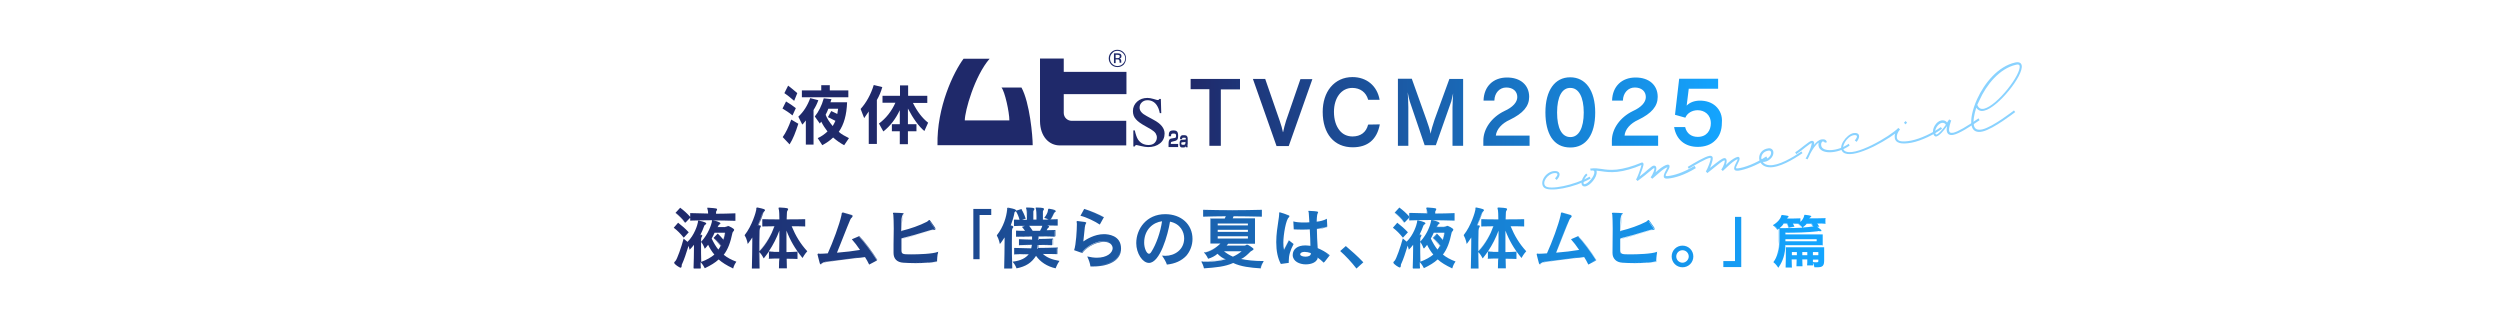 <?xml version="1.0" encoding="utf-8"?>
<!-- Generator: Adobe Illustrator 26.0.3, SVG Export Plug-In . SVG Version: 6.00 Build 0)  -->
<svg version="1.1" id="レイヤー_1" xmlns="http://www.w3.org/2000/svg" xmlns:xlink="http://www.w3.org/1999/xlink" x="0px"
	 y="0px" width="1200px" height="155px" viewBox="0 0 1200 155" style="enable-background:new 0 0 1200 155;" xml:space="preserve">
<style type="text/css">
	.st0{fill:url(#SVGID_1_);}
	.st1{fill:#1F296A;}
	.st2{fill:#89D2FF;}
	.st3{fill:url(#SVGID_00000163068643278822534420000006442296704657257134_);}
</style>
<linearGradient id="SVGID_1_" gradientUnits="userSpaceOnUse" x1="571.463" y1="53.951" x2="826.843" y2="53.951">
	<stop  offset="1.513903e-03" style="stop-color:#1F296A"/>
	<stop  offset="0.999" style="stop-color:#14A5FF"/>
</linearGradient>
<path class="st0" d="M571.5,37.9h23.7v5H586V70h-5.5V42.8h-9V37.9z M617.3,58c-0.6,1.9-1.1,3.9-1.4,5.4h-0.1
	c-0.3-1.4-0.8-3.4-1.5-5.3l-7-20.2h-5.9L612.7,70l0,0.1h5.9l11.3-32l0-0.1h-5.7L617.3,58z M656.7,59.8c-0.9,3.7-3.6,5.7-7.5,5.7
	c-2.5,0-4.7-1-6.2-2.9c-1.7-2.1-2.7-5.1-2.7-8.9c0-6.8,3.6-11.5,8.8-11.5c3.8,0,6.6,2.1,7.6,5.6l0,0.1h5.5l0-0.1
	c-1.2-6.6-6.2-10.8-13-10.8c-4.3,0-7.9,1.7-10.5,4.8c-2.5,3-3.8,7.2-3.8,11.9c0,10.5,5.5,17,14.4,17c7.2,0,11.6-3.7,13-10.9l0-0.1
	L656.7,59.8L656.7,59.8z M688.6,57.4c-0.9,2.6-1.6,5.1-1.9,6.8h0c-0.3-1.7-1.1-4.3-2-6.7l-7-19.6l0-0.1H671V70h5V51.5
	c0-2.3-0.2-5.7-0.3-7.2c0.2,1.3,0.7,3.5,1,4.4l7.1,20.9l0,0.1h5.4l7.4-21c0.2-0.7,0.6-2.6,0.9-3.9c-0.1,1.8-0.3,5.4-0.3,6.7V70h5.1
	V37.9h-6.6L688.6,57.4z M724.7,57.5c6.4-3.1,9.3-6.5,9.3-11c0-5.7-4.2-9.3-10.6-9.3c-6.7,0-11.1,4.3-11.3,11l0,0.1h5.2l0-0.1
	c0.1-3.6,2.5-6.2,5.7-6.2c3.2,0,5.3,1.8,5.3,4.6c0,2.5-2.2,4.9-6.2,6.7c-6.2,3-10.1,8.6-10.1,14.2V70h22.2v-4.9H718
	C718.3,62.1,720.9,59.2,724.7,57.5z M765.7,54c0,10.7-4.4,16.8-11.9,16.8c-4.1,0-7.1-1.6-9.2-4.8c-1.8-2.9-2.8-6.9-2.8-12.1
	c0-10.5,4.5-16.8,11.9-16.8S765.7,43.4,765.7,54z M747.4,54c0,7.6,2.3,11.8,6.4,11.8c4,0,6.4-4.3,6.4-11.8c0-7.4-2.4-11.8-6.4-11.8
	C749.8,42.1,747.4,46.4,747.4,54z M786.4,57.5c6.4-3.1,9.3-6.5,9.3-11c0-5.7-4.2-9.3-10.6-9.3c-6.7,0-11.1,4.3-11.3,11l0,0.1h5.2
	l0-0.1c0.1-3.6,2.5-6.2,5.7-6.2c3.2,0,5.3,1.8,5.3,4.6c0,2.5-2.2,4.9-6.2,6.7c-6.2,3-10.1,8.6-10.1,14.2V70h22.2v-4.9h-16.1
	C780,62.1,782.6,59.2,786.4,57.5z M823.5,50.9c-1.9-1.7-4.5-2.6-7.5-2.6c-2.7,0-5,0.9-6.4,2.4l1-8.1h14.1v-4.8h-18.7l-2,17.3l5,1.4
	l0-0.1c0.9-2.1,3.2-3.5,5.9-3.5c3.1,0,6.3,2,6.3,6.3c0,3.3-1.9,6.5-6.3,6.5c-3.1,0-5.3-1.7-6-4.6l0-0.1h-5.3l0,0.1
	c1,5.9,5.2,9.4,11.3,9.4c3.4,0,6.3-1,8.3-3c2.2-2,3.3-5,3.3-8.6C826.8,55.7,825.7,52.9,823.5,50.9z"/>
<g>
	<g>
		<path class="st1" d="M562.6,68c0,0-0.4,0.1-0.5,0.2c-0.1,0.2-0.1,0.7-0.1,0.7v0.2h3.5v1.5h-4.6v-1.4c0-0.6,0-1.6,0.5-2.3
			c0.2-0.2,0.5-0.4,0.8-0.4l1.7-0.3c0.5-0.1,0.6-0.3,0.6-1c0-0.7-0.1-1.1-1.1-1.1c-1.2,0-1.3,0.2-1.3,1.3H561c0-1.8,0.2-2.8,2.2-2.8
			c0.3,0,0.6,0,1,0.1c0.4,0.1,1.3,0.3,1.3,2.4c0,0.4,0,1.3-0.3,1.8c-0.2,0.3-0.6,0.6-1,0.7L562.6,68z"/>
		<path class="st1" d="M570,69.3c0,0.8,0,1.1,0.1,1.4h-0.9c0-0.3,0-0.4,0-0.6c-0.2,0.6-0.6,0.7-1.4,0.7c-0.8,0-1.6,0-1.6-1.8
			c0-0.6,0-1.2,0.4-1.6c0.1-0.2,0.5-0.2,0.6-0.3l1.7-0.1c0.1,0,0.3,0,0.3-0.4c0-0.5-0.2-0.5-0.8-0.5c-0.9,0-1,0-1,0.7h-1
			c0-0.5,0-1,0.4-1.5c0.1-0.2,0.3-0.3,0.8-0.4c0.4,0,0.6,0,0.7,0c0.6,0,1.3,0,1.6,0.7c0.2,0.3,0.2,1,0.2,1.3V69.3z M569,68
			c0,0.1-0.1,0.2-0.4,0.2l-1.2,0.1c-0.4,0-0.4,0.4-0.4,0.6c0,0.5,0.2,0.6,0.9,0.6c0.6,0,1.1,0,1.1-0.9V68z"/>
	</g>
	<path class="st1" d="M475,28.2h-12.5c-4.7,6.3-12.9,23.1-12.5,41.5h45.7c0-4.3-1.4-20.4-5.4-27.7h-9.6c1.6,1.8,3.8,11.8,3.8,15.8
		h-21.4C463.1,53.3,467.8,36.5,475,28.2z"/>
	<path class="st1" d="M510.5,28.1h-11.3v30.1c0.1,7.4,4.4,11.6,9.5,11.6h31.9V58h-25.9c-2.3,0.1-4.1-1.6-4.1-3.8v-9h30.1V34.5h-30.1
		V28.1z"/>
	<g>
		<path class="st1" d="M398.3,43.4h8.9v3.3h-22.3v-3.3h9.3v-2.5h4.1V43.4z M386.8,69.4V57.8c-0.6,0.7-1.1,1.5-1.7,2l-1.9-3.8
			c2.5-2.3,4.4-5.3,5.7-8.9l3.9,1c-0.6,1.7-1.4,3.3-2.3,4.7v16.6H386.8z M398.6,49.1h8c-0.2,6-1.5,10.7-4,14.2
			c1.4,1.2,3.1,2.1,4.9,3l-2.3,3.4c-1.9-1-3.7-2.3-5.3-3.7c-1.4,1.4-3.2,2.6-5.2,3.7l-2.2-3.4c1.8-0.8,3.3-1.9,4.7-3.2
			c-1.1-1.4-2.1-2.9-3-4.7l-0.7,0.9l-2.4-3.4c1.8-2.2,3.3-5.1,4.3-8.7l3.7,0.4L398.6,49.1z M397.6,52.2c-0.3,0.9-0.8,1.9-1.3,2.9
			c0.6,1.6,1.7,3.4,3.4,5.4c0.5-0.9,1-1.7,1.3-2.5l-3.6-1.8l1.6-2.9l2.9,1.4l0.4-2.5H397.6z M378.3,41.1c1.6,1.2,3,2.4,4.4,3.6
			l-1.5,3.7c-1.8-1.6-3.4-2.8-4.7-3.7L378.3,41.1z M377.3,48.7c1.7,1,3.3,2.1,4.7,3.2l-1.6,3.5c-1.7-1.4-3.3-2.4-4.8-3.3L377.3,48.7
			z M375.7,65.8c1.5-2.1,2.8-4.8,4.1-8.4l3.4,2c-1.3,4.1-2.6,7.4-4.2,9.9L375.7,65.8z"/>
		<path class="st1" d="M445,49.4h-6.8c2.1,4.2,4.5,7.3,7.3,9.5l-1.8,4c-2.6-2.2-5.3-5.8-7.9-10.8v7.5h4.1V63h-4.1v6.2h-3.9V63h-3.8
			v-3.4h3.8v-6.7c-2,4.2-4.6,7.6-7.9,10.2l-2.1-3.8c3.5-2.6,6.1-6,7.9-10h-6.2V46h8.4v-5h3.9v5h9.2V49.4z M423.5,41.8
			c-0.6,2.2-1.5,4.3-2.6,6.2v21.1h-3.9V53.5l-2.2,3.2l-1.7-4.4c2.7-3,4.9-6.9,6.3-11.5L423.5,41.8z"/>
	</g>
	<path class="st1" d="M536.4,24.4c1,0,1.9,0.4,2.6,1.1c0.7,0.7,1.1,1.5,1.1,2.5c0,1-0.4,1.9-1.1,2.6c-0.7,0.7-1.6,1.1-2.6,1.1
		c-1,0-1.9-0.4-2.6-1.1c-0.7-0.7-1-1.6-1-2.6c0-1,0.4-1.8,1.1-2.5C534.5,24.7,535.4,24.4,536.4,24.4z M540.5,28
		c0-1.2-0.4-2.1-1.2-2.9c-0.8-0.8-1.8-1.2-3-1.2c-1.1,0-2.1,0.4-2.9,1.2c-0.8,0.8-1.2,1.8-1.2,2.9c0,1.2,0.4,2.1,1.2,3
		c0.8,0.8,1.8,1.2,3,1.2c1.2,0,2.1-0.4,3-1.2C540.1,30.1,540.5,29.1,540.5,28z M537.5,27.1c0,0.3-0.2,0.6-0.5,0.7
		c-0.2,0.1-0.4,0.1-0.8,0.1h-0.7v-1.6h0.7c0.5,0,0.8,0.1,1,0.2C537.4,26.5,537.5,26.7,537.5,27.1z M534.7,25.7v4.6h0.8v-1.8h0.6
		c0.4,0,0.7,0,0.9,0.1c0.3,0.2,0.4,0.5,0.4,1V30l0,0.1c0,0,0,0,0,0c0,0,0,0,0,0h0.8l0-0.1c0,0,0-0.1,0-0.2c0-0.1,0-0.2,0-0.3v-0.3
		c0-0.2-0.1-0.5-0.2-0.7c-0.2-0.2-0.4-0.4-0.8-0.4c0.3,0,0.5-0.1,0.7-0.2c0.3-0.2,0.4-0.5,0.4-0.9c0-0.6-0.2-1-0.7-1.2
		c-0.3-0.1-0.7-0.2-1.2-0.2H534.7z"/>
	<path class="st1" d="M543.9,62.6h0.8c0.4,1.8,0.9,3.3,1.5,4.3c1.2,1.8,2.9,2.7,5.1,2.7c1.2,0,2.2-0.3,2.9-1
		c0.7-0.7,1.1-1.6,1.1-2.6c0-0.7-0.2-1.3-0.6-2c-0.4-0.6-1.2-1.3-2.2-1.9l-2.8-1.6c-2-1.1-3.6-2.2-4.5-3.3c-1-1.1-1.4-2.4-1.4-3.9
		c0-1.8,0.7-3.3,2-4.5c1.3-1.2,3-1.8,5-1.8c0.9,0,1.8,0.2,2.9,0.5c1.1,0.3,1.6,0.5,1.8,0.5c0.3,0,0.5,0,0.7-0.1
		c0.1-0.1,0.2-0.2,0.3-0.4h0.7l0.2,6.8h-0.7c-0.3-1.6-0.8-2.8-1.4-3.7c-1-1.6-2.6-2.5-4.5-2.5c-1.2,0-2.1,0.4-2.8,1.1
		c-0.7,0.7-1,1.5-1,2.5c0,1.5,1.1,2.8,3.4,4l3.3,1.8c3.6,1.9,5.3,4.1,5.3,6.6c0,1.9-0.7,3.5-2.2,4.7c-1.5,1.2-3.4,1.8-5.7,1.8
		c-1,0-2.1-0.2-3.4-0.5c-1.3-0.3-2-0.5-2.2-0.5c-0.2,0-0.4,0.1-0.5,0.2c-0.2,0.1-0.3,0.3-0.3,0.5h-0.7V62.6z"/>
</g>
<g>
	<g>
		<path class="st2" d="M746.4,85.6c1.7-1.8,1.5-2.7-0.4-2.5c-3.1,0.3-6,4.4-4.2,6.2c2,2,13.9-0.4,21.2-4.5l0.5,0.9
			c-7.9,4.4-19.9,6.7-22.4,4.3c-2.4-2.4,0.8-7.6,4.9-7.9c2.9-0.2,3.5,1.9,1.2,4.3L746.4,85.6z"/>
		<path class="st2" d="M814,80.7c-5.7,3.5-10.3,4.7-13.2,5c-2.5,0.3-2.8-0.9-1.3-3.7c0.5-0.9,0.7-1.4,0.9-1.7
			c-0.9,0.2-2.1,1-3.5,2.2l-3.8,3.3l-0.8-0.7c1.2-1.5,2.2-4.4,1.7-4.4c-0.3,0-0.5,0.2-2.2,1.6c-1.1,1-2.9,2.4-5.8,4.6l-0.2-0.3
			l-0.5-0.4c0.5-0.6,2.3-5.5,2.6-7c-4.2,1.8-8.1,2.9-11.7,3.3c-3.3,0.3-5.5,0-7.5-0.3c-0.9-0.1-1.6-0.2-2.4-0.3
			c0.1,0.2,0.1,0.4,0.1,0.6c0.3,2.5-3.2,6.8-5.6,7c-1,0.1-1.6-0.5-1.7-1.5c-0.1-1.4,0.9-3.5,2.3-4.7L762,84c-1.1,1-2,2.7-1.9,3.8
			c0,0.5,0.2,0.6,0.5,0.6c1.8-0.2,4.9-4,4.7-5.9c-0.1-0.6-0.4-0.8-1.8-0.6l-0.2-1l0.3,0c2-0.3,3.5,0,5.2,0.2c1.9,0.3,4,0.6,7.2,0.3
			c3.5-0.4,7.5-1.5,11.8-3.3c0.5-0.3,1,0,1.1,0.6c0.1,0.7-1,3.8-1.9,6c1.9-1.4,3.1-2.5,4-3.3c1.9-1.6,2.2-1.8,2.8-1.9
			c1.4-0.1,1.5,1.5,0.9,3.2l1.4-1.2c1.7-1.4,3.4-2.4,4.4-2.5c0.4,0,0.8,0.2,0.9,0.6c0.1,0.8-0.5,1.8-1,2.7c-1.2,2.1-1.2,2.3,0.2,2.2
			c2.8-0.3,7.2-1.5,12.8-4.9L814,80.7z"/>
		<path class="st2" d="M848.4,76.1c-5.6,3.6-11,5.4-13.8,5.8c-2.5,0.3-2.8-0.8-1.3-3.7c0.5-0.9,0.7-1.4,0.8-1.8
			c-0.8,0.2-2.1,1.1-3.5,2.3l-3.7,3.4l-0.3-0.4l-0.4-0.3c1.2-1.6,2.1-4.5,1.5-4.4c-0.8,0.1-2.4,1.4-8.2,6.1l-0.3-0.4l-0.4-0.4l0,0
			c0.3-0.4,1.1-2.1,1.6-3.5c0.5-1.3,0.8-2.5,0.7-3c0,0-0.1,0-0.4,0c-1.9,0.3-6.9,3.3-10.1,5.2l-0.5-0.9c3.2-1.9,8.3-5,10.5-5.3
			c0.8-0.1,1.4,0.2,1.5,0.9c0.1,0.7-0.2,2-0.7,3.4c-0.2,0.5-0.4,1-0.6,1.5c4.3-3.5,5.8-4.5,6.7-4.7c1.4-0.2,1.6,1.4,0.9,3.3l1.4-1.3
			c1.7-1.5,3.3-2.4,4.3-2.6c0.4-0.1,0.8,0.2,0.9,0.6c0.1,0.8-0.4,1.8-0.9,2.7c-1.1,2.2-1.1,2.4,0.3,2.2c2.8-0.4,8-2.1,13.4-5.7
			L848.4,76.1z"/>
		<path class="st2" d="M865.2,73.5c-4.4,3.1-11.3,7.1-16,6.8c-3-0.2-4.6-2.1-4.8-4.2l0-0.1c-0.1-2.1,1.3-4.4,4.4-4.8
			c1.2-0.2,2.2,0.5,2.4,1.6c0.4,2.9-3,5.2-5.1,4.9c0.6,0.9,1.7,1.5,3.2,1.6c4.4,0.3,11-3.6,15.4-6.6L865.2,73.5z M845.4,76
			c0.4,1.8,5.1-0.2,4.7-3c-0.1-0.5-0.6-0.8-1.2-0.7C846.5,72.6,845.4,74.3,845.4,76z"/>
		<path class="st2" d="M887.8,69.9c-6,4.2-14.2,4.3-14.9,0.1c-0.1-0.6-0.1-1.1,0.1-1.6c-1.6,1.1-3.1,3.5-4.1,5.4
			c-0.4,1-0.8,1.8-1.1,2.3l-0.1,0.4l0,0l-1-0.4c0,0,0.1-0.3,0.4-0.7c0.2-0.4,0.4-0.9,0.7-1.4c0.9-1.8,1.9-4.4,1.8-5.4l0,0
			c-0.3,0.1-1.1,0.6-3,2.1c-1.2,1-2.7,2.2-4.4,3.3l-0.5-0.9c1.6-1,3-2.2,4.3-3.2c2.2-1.7,2.9-2.2,3.6-2.3c0.6-0.1,1.1,0.3,1.2,0.9
			c0.1,0.3,0,0.7-0.1,1.1c1.1-1.4,2.4-2.5,3.7-2.7c1.3-0.2,2.3,0.2,2.5,1.4l-1,0.2c-0.1-0.4-0.4-0.6-1.1-0.6c-0.5,0.4-0.8,1.1-0.6,2
			c0.5,3.2,8,2.8,13.2-0.9L887.8,69.9z"/>
		<path class="st2" d="M932.2,61.8c-3.7,2.7-9.9,5.8-14.7,6.7c-4.9,0.9-7.6,0.2-8-2.2c-0.1-0.7-0.1-1.5,0.2-2.2
			c-6.3,4.7-20.8,12.5-25,9c-3-2.5,1.7-8.6,4.9-9.2c2.9-0.5,3.7,1.5,1.6,4.2l-0.9-0.7c1.6-1.9,1.3-2.8-0.6-2.5
			c-3.2,0.6-6.3,5.8-4.4,7.4c4.3,3.6,22.2-7,25.9-10.9l0.8,0.7c-1.2,1.5-1.7,2.9-1.5,4.1c0.3,1.7,2.5,2.1,6.8,1.3
			c4.6-0.9,10.6-3.8,14.3-6.5L932.2,61.8z M914.6,59.7l-0.7-0.8l0.8-0.8l0.7,0.8L914.6,59.7z"/>
		<path class="st2" d="M950.2,57.7c-4.1,2.8-9.8,6.5-12.5,7c-1.7,0.4-2.9-0.2-3.2-1.6c-0.2-0.7-0.1-1.7,0.1-2.6
			c-1.5,2.1-3.6,4.6-5.1,5c-0.8,0.2-1.4-0.6-1.6-1.6c-0.5-2.3,1.5-5.6,3.9-6.1c1.1-0.2,2.2,0.1,2.8,1l1-1.5l0.6,0.4l0.4,0.1
			c-0.3,0.8-1.3,3.7-1,5.1c0.2,0.8,0.7,1,2,0.8c2-0.4,6.4-2.9,12.1-6.9L950.2,57.7z M929.4,64.6c1.3-0.3,3.2-2.7,4.6-4.7
			c-0.3-0.7-1.1-1.1-2-0.9c-1.8,0.4-3.5,3.1-3.1,4.9C929,64.2,929.3,64.6,929.4,64.6z"/>
		<path class="st2" d="M948.6,51.7c-1.1,3.5-1.6,6.6-1.1,8.6c0.4,1.7,1.7,2.3,4,1.8c5-1.1,15.2-9.1,15.2-9.1l0.6,0.8
			c0,0-10.4,8.1-15.6,9.3c-2.8,0.7-4.7-0.2-5.3-2.6c-0.7-3,0.3-7.8,2.6-12.9c3.5-7.7,10.1-15.8,18.3-17.6c1.7-0.4,2.8,0.1,3.1,1.3
			c1.1,4.9-11.5,20.4-17.9,21.8C950.8,53.6,949.5,53,948.6,51.7z M949.1,50.3c0.6,1.6,1.6,2.2,3.2,1.9c6.4-1.5,18-16.6,17.1-20.6
			c-0.1-0.6-0.7-0.8-1.8-0.5c-7.8,1.8-14.1,9.5-17.5,17.1C949.8,48.8,949.4,49.6,949.1,50.3z"/>
	</g>
</g>
<linearGradient id="SVGID_00000125583800941565695210000009757496663939041928_" gradientUnits="userSpaceOnUse" x1="323.394" y1="114.297" x2="876.28" y2="114.297">
	<stop  offset="1.513903e-03" style="stop-color:#1F296A"/>
	<stop  offset="0.999" style="stop-color:#14A5FF"/>
</linearGradient>
<path style="fill:url(#SVGID_00000125583800941565695210000009757496663939041928_);" d="M328.2,113.9c-1.5-1.8-3-3.4-4.7-4.6l2-2.3
	c1.6,1.2,3.3,2.6,4.9,4.4L328.2,113.9z M333,128.7c0.1-2.8,0.2-6.5,0.2-9.6v-1.8c-0.7,0.9-1.4,1.7-2.1,2.5c0,0-0.2-1-0.6-2.1
	c-1.1,3.6-2.2,6.9-3.1,8.8c-0.2,0.4-0.3,0.7-0.3,1.1c0,0.5-0.2,0.8-0.5,0.8c-0.3,0-2.9-1.6-2.9-2.3c0-0.2,0.2-0.4,0.5-0.7
	c0.9-0.9,3-6.9,3.9-10.7l1.8,1.6c3.4-3.3,5-8.3,5.1-9.6c0.1-0.5,0-0.7,0.2-0.7c0.2,0,3.6,0.7,3.6,1.3c0,0.2-0.1,0.3-0.4,0.5
	c-0.4,0.2-0.5,0.5-0.6,0.8c-0.5,1.4-1.1,2.8-1.9,4.3c0.2,0,0.3,0,0.5,0.1c0.3,0,0.4,0.2,0.4,0.3c0,0.2-0.1,0.4-0.3,0.7
	c-0.4,0.4-0.4,0.6-0.4,4.1c0,2.9,0.1,7.1,0.2,10.8H333z M328.7,106.8c-1.4-1.8-2.9-3.3-4.5-4.6l2.1-2.2c1.6,1.2,3.2,2.6,4.8,4.4
	L328.7,106.8z M352.6,105.8c-3.3-0.1-7.1-0.2-10.8-0.2s-7.4,0.1-10.6,0.2v-3.4c0.1,0,3.5,0.1,8.6,0.2c0-0.7-0.1-1.5-0.2-1.9
	c-0.1-0.4-0.2-0.7-0.2-0.8c0-0.2,0.1-0.2,0.3-0.2h0.1c4.1,0.3,4.1,0.4,4.1,0.7c0,0.2-0.1,0.4-0.2,0.6c-0.3,0.4-0.3,0.6-0.3,1.1
	c0,0.2,0,0.3,0,0.5c3.2,0,6.4-0.1,9.3-0.2V105.8z M348.1,108.9c0.4,0,0.7-0.2,1-0.4c0.1-0.1,0.2-0.1,0.3-0.1c0.3,0,2.7,1.2,2.7,1.7
	c0,0.4-0.7,1.1-0.8,1.5c-0.9,4.3-2,7.8-4.2,10.6c1.7,1.4,3.7,2.5,6.1,3.3c-1.1,1.5-1.5,3.2-1.5,3.2c-2.7-1.3-5-2.6-6.7-4.2
	c-1.7,1.6-3.9,2.9-6.6,4.2c0,0-0.7-1.6-1.9-2.9c2.5-0.9,4.9-2.3,6.4-3.6c-1.2-1.4-2.2-3-3.1-4.9c-0.5,0.7-1,1.3-1.6,1.9
	c0,0-0.6-1.8-1.6-3.1c3.3-3.5,4.9-8.3,5.1-9.5c0.1-0.5,0-0.7,0.2-0.7c0.3,0,3.5,0.7,3.5,1.3c0,0.1-0.1,0.3-0.3,0.4
	c-0.4,0.3-0.5,0.5-0.6,0.8l-0.2,0.6H348.1z M343,111.6c-0.4,0.9-0.9,1.9-1.5,2.9c1,2.1,2.1,3.9,3.4,5.4c0.4-0.6,0.9-1.3,1.3-1.9
	c-1.1-1.5-2.2-2.7-3.4-3.7l1.8-1.9c1,0.9,1.9,1.9,2.7,2.9c0.4-1.2,0.7-2.4,0.9-3.6H343z M351.7,128.8l-0.1-0.1
	c-2.8-1.3-5-2.7-6.7-4.2c-1.7,1.6-3.9,2.9-6.6,4.2l-0.1,0l0-0.1c0,0-0.7-1.5-1.9-2.8c0,0.9,0,1.9,0.1,2.8l0,0.1h-3.5l0-0.1
	c0.1-2.8,0.2-6.6,0.2-9.6v-1.5c-0.6,0.8-1.3,1.6-2,2.3L331,120l0-0.2c0,0-0.2-0.9-0.5-1.8c-1.1,3.6-2.2,6.8-3,8.5
	c-0.2,0.3-0.3,0.6-0.3,1.1c0,0.7-0.3,0.9-0.6,0.9c-0.3,0-3-1.6-3-2.4c0-0.2,0.2-0.5,0.6-0.8c0.8-0.8,2.9-6.8,3.9-10.6l0-0.2l1.9,1.6
	c3.3-3.2,4.8-8.1,5-9.4c0-0.1,0-0.2,0-0.3c0-0.3,0.1-0.5,0.3-0.5c0,0,3.7,0.6,3.7,1.4c0,0.2-0.1,0.4-0.4,0.5
	c-0.4,0.2-0.5,0.5-0.6,0.7c-0.5,1.4-1.1,2.8-1.8,4.2c0,0,0.1,0,0.1,0c0.1,0,0.2,0,0.3,0c0.4,0,0.5,0.3,0.5,0.4
	c0,0.2-0.2,0.5-0.3,0.7c-0.3,0.4-0.3,0.6-0.3,4.1c0,2.1,0,4.9,0.1,7.8c2.5-0.9,4.8-2.2,6.3-3.5c-1.2-1.5-2.2-3-3-4.7
	c-0.5,0.7-1,1.3-1.5,1.8l-0.1,0.1l-0.1-0.2c0,0-0.6-1.8-1.6-3l-0.1-0.1l0.1-0.1c3.4-3.6,4.9-8.4,5.1-9.5c0-0.1,0-0.2,0-0.3
	c0-0.3,0-0.5,0.3-0.5c0,0,0,0,0,0c-3.4,0-7.1,0.1-10.6,0.2l-0.1,0v-1.4l-2.3,2.4l-0.1-0.1c-1.4-1.8-2.9-3.3-4.5-4.6l-0.1-0.1
	l2.2-2.4l0.1,0.1c1.6,1.2,3.2,2.6,4.7,4.3v-1.8h0.1c0,0,0.1,0,0.4,0c1,0,4,0.1,8.1,0.2c0-0.7-0.1-1.4-0.2-1.7c0-0.2-0.1-0.3-0.1-0.4
	c-0.1-0.2-0.1-0.3-0.1-0.4c0-0.3,0.3-0.3,0.4-0.3h0.1c4.2,0.3,4.2,0.4,4.2,0.8c0,0.2-0.1,0.4-0.2,0.6c-0.3,0.4-0.3,0.5-0.3,1l0,0.1
	c0,0.1,0,0.2,0,0.2c0,0.1,0,0.1,0,0.2c3.2,0,6.4-0.1,9.2-0.2l0.1,0v3.6l-0.1,0c-3.6-0.1-7.3-0.2-10.7-0.2c0.4,0,3.6,0.7,3.6,1.4
	c0,0.2-0.1,0.4-0.4,0.5c-0.4,0.2-0.5,0.5-0.6,0.7l-0.2,0.5h3.8c0.3,0,0.6-0.1,0.9-0.3c0.1-0.1,0.2-0.1,0.3-0.1
	c0.3,0,2.8,1.2,2.8,1.8c0,0.3-0.2,0.6-0.5,0.9c-0.1,0.2-0.3,0.4-0.3,0.5c-1,4.8-2.2,8-4.2,10.6c1.6,1.3,3.6,2.4,6,3.3l0.1,0
	l-0.1,0.1c-1.1,1.5-1.5,3.2-1.5,3.2L351.7,128.8z M333.1,128.6h3.1c-0.1-3.7-0.2-7.9-0.2-10.7c0-3.5,0-3.7,0.4-4.2
	c0.1-0.2,0.3-0.4,0.3-0.6c0-0.1,0-0.2-0.3-0.2c-0.1,0-0.2,0-0.2,0c-0.1,0-0.2,0-0.3,0l-0.1,0l0.1-0.1c0.7-1.4,1.4-2.9,1.9-4.3
	c0.1-0.2,0.2-0.5,0.7-0.8c0.2-0.1,0.3-0.3,0.3-0.4c0-0.5-3.2-1.2-3.5-1.2c-0.1,0-0.1,0-0.1,0.3c0,0.1,0,0.2,0,0.3
	c-0.2,1.4-1.8,6.4-5.1,9.6l-0.1,0.1l-0.1-0.1l-1.7-1.4c-0.9,3.6-3,9.7-3.9,10.6c-0.4,0.3-0.5,0.5-0.5,0.7c0,0.6,2.5,2.2,2.8,2.2
	c0.3,0,0.3-0.4,0.4-0.7c0-0.5,0.2-0.8,0.3-1.2c0.8-1.8,1.9-5.1,3.1-8.8l0.1-0.3l0.1,0.3c0.3,0.8,0.5,1.6,0.6,1.9
	c0.7-0.8,1.4-1.6,2-2.4l0.2-0.2v2.1C333.3,122.1,333.2,125.8,333.1,128.6z M336.6,125.8c1,1.1,1.7,2.4,1.8,2.7
	c2.6-1.3,4.8-2.6,6.5-4.2l0.1-0.1l0.1,0.1c1.7,1.5,3.8,2.8,6.6,4.2c0.1-0.4,0.6-1.8,1.4-3c-2.5-0.9-4.4-2-6-3.3l-0.1-0.1l0.1-0.1
	c1.9-2.6,3.2-5.7,4.2-10.6c0-0.2,0.2-0.4,0.3-0.6c0.2-0.3,0.4-0.6,0.4-0.8c0-0.4-2.2-1.6-2.6-1.6c0,0-0.1,0-0.2,0.1
	c-0.3,0.3-0.7,0.4-1,0.4h-4l0.2-0.7c0.1-0.3,0.3-0.5,0.7-0.8c0.2-0.1,0.3-0.3,0.3-0.3c0-0.4-3-1.2-3.4-1.2c-0.1,0-0.1,0-0.1,0.3
	c0,0.1,0,0.2,0,0.3c-0.2,1.4-1.9,6.2-5,9.5c0.8,1,1.3,2.4,1.5,2.9c0.5-0.5,1-1.1,1.5-1.8l0.1-0.1l0.1,0.1c0.8,1.8,1.8,3.4,3.1,4.9
	l0.1,0.1l-0.1,0.1C341.4,123.5,339,124.9,336.6,125.8z M324.3,102.2c1.6,1.3,3,2.8,4.4,4.4l2.2-2.3c-1.4-1.6-3-3-4.6-4.2
	L324.3,102.2z M341.8,105.5c3.4,0,7.1,0.1,10.7,0.2v-3.2c-2.8,0.1-6,0.2-9.2,0.2h-0.1v-0.1c0-0.1,0-0.2,0-0.3c0-0.1,0-0.2,0-0.2
	l0-0.1c0-0.5,0-0.6,0.3-1.1c0.1-0.2,0.2-0.4,0.2-0.5c0-0.2-0.2-0.3-4-0.6l-0.1,0c-0.2,0-0.2,0-0.2,0.1c0,0.1,0,0.2,0.1,0.4
	c0,0.1,0.1,0.2,0.1,0.4c0.1,0.4,0.2,1.2,0.2,1.9l0,0.1l-0.1,0c-4.1-0.1-7.2-0.2-8.2-0.2c-0.1,0-0.2,0-0.3,0v3.2
	C334.7,105.6,338.3,105.5,341.8,105.5z M344.9,120.1L344.9,120.1c-1.3-1.6-2.5-3.4-3.5-5.6l0,0l0,0c0.5-0.9,1-1.8,1.5-2.9l0-0.1h5.3
	l0,0.1c-0.3,1.4-0.6,2.6-0.9,3.6l-0.1,0.2l-0.1-0.1c-0.8-1-1.7-2-2.6-2.8l-1.7,1.8c1.1,1,2.2,2.2,3.3,3.7l0,0.1l0,0.1
	c-0.3,0.5-0.7,1.2-1.3,2L344.9,120.1z M341.6,114.5c1,2.1,2,3.8,3.2,5.3c0.5-0.7,0.9-1.3,1.1-1.8c-1.2-1.5-2.3-2.7-3.3-3.7l-0.1-0.1
	l2-2.1l0.1,0.1c0.9,0.9,1.8,1.8,2.6,2.8c0.3-1,0.6-2.1,0.8-3.3h-5C342.6,112.7,342.1,113.6,341.6,114.5z M328.2,114.1L328.2,114.1
	c-1.6-2-3.1-3.5-4.7-4.7l-0.1-0.1l2.1-2.4l0.1,0.1c1.7,1.3,3.4,2.8,4.9,4.4l0.1,0.1L328.2,114.1z M323.7,109.3
	c1.6,1.2,3.1,2.7,4.5,4.5l2.1-2.4c-1.4-1.6-3-3-4.7-4.3L323.7,109.3z M361,128.7c0.1-4.4,0.2-9.1,0.2-12.9v-2.2
	c-0.7,1.1-1.5,2.2-2.3,3.3c0,0-0.4-2.3-1.5-4c3.6-4.5,5.5-11.3,5.6-12.2c0.1-0.6-0.1-0.9,0.2-0.9c0.1,0,0.1,0,0.2,0
	c3.1,0.6,3.5,0.9,3.5,1.2c0,0.1-0.1,0.3-0.4,0.6c-0.3,0.3-0.4,0.5-0.6,0.9c-0.5,1.7-1.3,3.7-2.2,5.8c1.1,0.1,1.2,0.1,1.2,0.4
	c0,0.2-0.1,0.4-0.3,0.6c-0.4,0.5-0.4,1.1-0.4,7.1c0,3.4,0,7.8,0.2,12.2H361z M374,128.7c0-1.5,0.1-3.1,0.1-4.7c-1.7,0-3.3,0-5,0.1
	v-3.3c0.9,0,1.7,0.1,2.5,0.1c0.9,0,1.7,0,2.5,0.1c0.1-3.7,0.1-7.6,0.1-10.9c-1.8,5.3-4.3,9.4-7.6,13.7c0,0-0.9-1.7-2.1-3.1l0.2-0.2
	c3.2-3.4,5.5-7.7,7.1-12c-1.9,0-3.9,0.1-5.9,0.1v-3.3c2.3,0.1,4.6,0.1,6.8,0.1h1.4c0-2.5-0.1-4.3-0.2-4.6c-0.1-0.4-0.2-0.6-0.2-0.8
	c0-0.1,0.1-0.2,0.4-0.2h0.1c3.6,0.2,3.9,0.4,3.9,0.7c0,0.2-0.1,0.4-0.3,0.7c-0.3,0.4-0.3,0.6-0.4,4.3c2.9,0,5.8,0,8.9-0.1v3.3
	c-2.3-0.1-4.4-0.1-6.5-0.1c1.9,4.9,4.4,8.7,7.5,12c-1.2,1.4-2.1,3.1-2.1,3.1c-3.5-4.4-5.9-8.5-7.8-13.5c0,3.2,0,7.1,0,10.9
	c1.7,0,3.5-0.1,5.3-0.2v3.3c-1.8-0.1-3.5-0.1-5.2-0.1c0,1.7,0.1,3.2,0.1,4.7H374z M377.7,128.8h-3.8l0-0.1c0-1.4,0.1-3,0.1-4.6
	c-1.8,0-3.4,0-4.9,0.1l-0.1,0v-3.4c-0.7,1-1.4,2-2.3,3.1l-0.1,0.1l-0.1-0.1c0,0-0.8-1.7-2-2.9c0,2.8,0.1,5.4,0.1,7.8l0,0.1h-3.7
	l0-0.1c0.1-4.6,0.2-9.3,0.2-12.9v-1.9c-0.7,1.1-1.4,2.1-2.1,3l-0.1,0.2l0-0.2c0,0-0.4-2.3-1.4-4l0-0.1l0-0.1
	c3.6-4.5,5.5-11.3,5.6-12.2c0-0.2,0-0.3,0-0.5c0-0.3,0-0.5,0.3-0.5c0,0,0.1,0,0.1,0c0,0,0.1,0,0.1,0c3.3,0.7,3.6,0.9,3.6,1.3
	c0,0.2-0.1,0.4-0.4,0.6c-0.3,0.3-0.4,0.5-0.5,0.9c-0.6,1.9-1.3,3.8-2.2,5.7c1,0.1,1.1,0.1,1.1,0.5c0,0.2-0.1,0.4-0.3,0.7
	c-0.3,0.5-0.4,1.1-0.4,7.1c0,1.4,0,2.7,0,4.1l0.1-0.1c2.9-3.2,5.4-7.3,7.1-11.8c-1.9,0-3.8,0.1-5.7,0.1l-0.1,0v-3.5l0.4,0
	c2.2,0.1,4.4,0.1,6.5,0.1h1.3c0-2.6-0.1-4.2-0.2-4.5c0-0.1-0.1-0.2-0.1-0.3c-0.1-0.3-0.1-0.4-0.1-0.6c0-0.3,0.3-0.3,0.5-0.3h0.1
	c3.8,0.2,4,0.4,4,0.8c0,0.2-0.1,0.4-0.3,0.7c-0.3,0.4-0.3,0.6-0.4,4.1l0,0.1c3.2,0,6,0,8.8-0.1l0.1,0v3.5l-0.1,0
	c-2.3-0.1-4.3-0.1-6.4-0.1c1.9,4.6,4.2,8.4,7.4,11.9l0.1,0.1l-0.1,0.1c-1.2,1.3-2.1,3-2.1,3l-0.1,0.1l-0.1-0.1
	c-3.5-4.3-5.8-8.3-7.6-13c0,3,0,6.7,0,10.3c1.7,0,3.4-0.1,5.2-0.2l0.1,0v3.5l-0.1,0c-1.8-0.1-3.5-0.1-5.1-0.1c0,1.6,0.1,3.2,0.1,4.6
	L377.7,128.8z M374.1,128.6h3.4c0-1.5-0.1-3-0.1-4.6l0-0.1h0.1c1.7,0,3.4,0.1,5.1,0.1v-3.1c-1.8,0.1-3.4,0.2-5.2,0.2l-0.1,0V121
	c0-3.8,0-7.8,0-10.9v-0.6l0.2,0.5c1.8,4.8,4.1,9,7.6,13.4c0.2-0.4,1-1.8,2-2.9c-3.2-3.5-5.5-7.3-7.4-12l-0.1-0.1h0.1
	c2.1,0,4.2,0,6.4,0.1v-3.1c-2.8,0.1-5.6,0.1-8.8,0.1h-0.1l0-0.3c0.1-3.6,0.1-3.8,0.4-4.2c0.1-0.2,0.3-0.4,0.3-0.6
	c0-0.2-0.5-0.4-3.8-0.6l-0.1,0c-0.3,0-0.3,0.1-0.3,0.1c0,0.1,0.1,0.3,0.1,0.5c0,0.1,0.1,0.2,0.1,0.3c0.1,0.4,0.2,2.8,0.2,4.7l0,0.1
	h-1.5c-2.1,0-4.2-0.1-6.5-0.1l-0.2,0v3.1c2,0,3.9-0.1,5.8-0.1l0.1,0l-0.1,0.1c-1.7,4.7-4.2,8.8-7.1,12l-0.1,0.1c1,1.1,1.8,2.4,2,2.9
	c3.5-4.5,5.8-8.7,7.5-13.5l0.2-0.6v0.6c0,3.4,0,7.2-0.1,10.9l0,0.1l-0.1,0c-0.4,0-0.9,0-1.3,0c-0.4,0-0.8,0-1.3,0
	c-0.4,0-0.8,0-1.2-0.1c-0.4,0-0.8,0-1.2-0.1v3.1c1.5-0.1,3.1-0.1,4.9-0.1h0.1l0,0.1C374.1,125.6,374.1,127.2,374.1,128.6z
	 M361.1,128.6h3.3c-0.1-3.7-0.2-7.8-0.2-12.1c0-6.1,0-6.7,0.4-7.2c0.2-0.3,0.3-0.4,0.3-0.6c0-0.2,0-0.2-1-0.3l-0.2,0l0.1-0.1
	c0.9-1.9,1.6-3.9,2.2-5.8c0.1-0.4,0.3-0.7,0.6-1c0.3-0.3,0.3-0.4,0.3-0.5c0-0.3-0.5-0.5-3.5-1.1c0,0-0.1,0-0.1,0c0,0-0.1,0-0.1,0
	c-0.1,0-0.1,0-0.1,0.3c0,0.1,0,0.3,0,0.5c-0.1,0.9-2,7.7-5.6,12.2c0.8,1.4,1.2,3.1,1.4,3.7c0.7-1,1.5-2,2.1-3.1l0.2-0.3v2.6
	C361.3,119.3,361.2,124,361.1,128.6z M369,120.7L369,120.7c0.5,0,0.9,0,1.4,0.1c0.4,0,0.8,0,1.2,0.1c0.4,0,0.8,0,1.2,0
	c0.4,0,0.8,0,1.2,0c0.1-3.4,0.1-7,0.1-10.2C372.8,114.2,371.2,117.4,369,120.7z M417.3,126.8c-0.5-1.1-1.2-2.3-2-3.6
	c-6.2,0.8-12.8,1.6-18.8,2.4c-1.1,0.2-1.4,0.3-1.8,0.7c-0.2,0.2-0.4,0.3-0.6,0.3s-0.3-0.2-0.4-0.5c-0.3-0.9-1.1-4.1-1.1-4.3
	c0-0.1,0-0.1,0.1-0.1c0.2,0,0.4,0.1,0.8,0.1h0.1c1.1,0,2.4-0.1,3.9-0.2c2.5-5.6,5.7-14,6.7-18.5c0.1-0.7-0.1-1.1,0.3-1.1
	c0,0,0.1,0,0.2,0c1,0.3,3.3,0.9,4.2,1.2c0.3,0.1,0.4,0.2,0.4,0.4s-0.1,0.3-0.3,0.5c-0.4,0.3-0.5,0.5-0.8,1.1
	c-1.6,3.4-4.1,10.3-6.5,16.1c3.9-0.3,8.1-0.8,11.6-1.4c-1.4-2-2.8-3.9-4-5.2l3.2-1.4c2.6,2.7,6.3,7.7,8.6,11.4L417.3,126.8z
	 M417.2,127L417.2,127c-0.6-1.3-1.3-2.5-2-3.6c-1.4,0.2-2.9,0.4-4.3,0.5c-4.8,0.6-9.8,1.2-14.4,1.9c-1.1,0.2-1.3,0.3-1.8,0.7
	c-0.2,0.2-0.5,0.4-0.7,0.4c-0.2,0-0.4-0.2-0.5-0.5c-0.2-0.8-1.1-4.1-1.1-4.3c0-0.2,0.1-0.2,0.2-0.2c0.1,0,0.2,0,0.3,0
	c0.1,0,0.3,0,0.5,0h0.1c0.9,0,2-0.1,3.2-0.2l0.6,0c2.5-5.5,5.6-13.8,6.6-18.4c0-0.2,0.1-0.5,0.1-0.6c0-0.3,0-0.5,0.3-0.5
	c0,0,0.1,0,0.1,0c0,0,0.1,0,0.1,0l0,0c0.5,0.1,1.4,0.4,2.3,0.6c0.8,0.2,1.5,0.4,1.9,0.5c0.3,0.1,0.5,0.3,0.5,0.5
	c0,0.2-0.1,0.4-0.3,0.6c-0.4,0.3-0.5,0.5-0.8,1.1c-0.8,1.9-2,4.8-3.2,7.9c-1.1,2.7-2.1,5.4-3.2,8c3.8-0.3,7.9-0.8,11.2-1.3
	c-1.4-2.1-2.8-3.9-3.9-5.1l-0.1-0.1l0.1-0.1l3.3-1.4l0,0.1c2.4,2.5,6.1,7.5,8.6,11.4l0.1,0.1L417.2,127z M415.3,123.2L415.3,123.2
	c0.7,1.2,1.4,2.3,2,3.5l3.7-1.9c-2.5-3.9-6.1-8.7-8.5-11.3l-3,1.3c1.1,1.2,2.5,3.1,3.9,5.2l0.1,0.1l-0.2,0c-3.4,0.5-7.7,1-11.6,1.4
	l-0.2,0l0.1-0.2c1.1-2.6,2.2-5.5,3.3-8.2c1.2-3.1,2.4-6.1,3.2-7.9c0.3-0.6,0.4-0.8,0.8-1.2c0.2-0.1,0.3-0.3,0.3-0.4
	c0,0,0-0.2-0.4-0.3c-0.4-0.1-1.2-0.3-1.9-0.5c-0.9-0.2-1.8-0.5-2.3-0.6c0,0-0.1,0-0.1,0c0,0,0,0,0,0c-0.1,0-0.1,0-0.1,0.3
	c0,0.2,0,0.4-0.1,0.7c-1,4.6-4.2,13.1-6.7,18.5l0,0.1l-0.7,0.1c-1.2,0.1-2.3,0.2-3.2,0.2h-0.1c-0.2,0-0.4,0-0.6,0
	c-0.1,0-0.2,0-0.2,0c0,0,0,0,0,0c0,0,0,0,0,0c0,0.2,0.8,3.3,1.1,4.3c0.1,0.2,0.2,0.4,0.3,0.4c0.1,0,0.3-0.1,0.5-0.3
	c0.4-0.4,0.7-0.6,1.9-0.8c4.6-0.7,9.6-1.3,14.4-1.9C412.4,123.5,413.8,123.4,415.3,123.2L415.3,123.2z M448,110.4
	c-0.4,0-0.8,0.1-1.5,0.3c-4,1.3-9,2.7-13.9,4c0,1.4,0,2.8,0,4.1v1.6c0,2.1,0.6,2.2,4.7,2.2c4.2,0,10.6-0.3,13-1.2
	c-0.3,0.8-0.5,2.6-0.5,3.8c0,0.2,0,0.4,0,0.6c-3,0.2-6.8,0.4-10.3,0.4c-2.2,0-4.3-0.1-5.9-0.2c-2.8-0.2-4.7-1.7-4.7-4.6
	c0-2.4,0.1-7.3,0.1-11.6c0-2.9-0.1-5.5-0.2-6.8c0-0.2-0.2-0.5-0.2-0.6c0-0.1,0.1-0.2,0.3-0.2c0.6,0,3.4,0.2,4.1,0.2
	c0.3,0,0.5,0.1,0.5,0.3c0,0.1-0.1,0.2-0.2,0.4c-0.5,0.8-0.7,1.6-0.8,7.9c4.4-1,8.9-2.6,12.2-4.3c0.8-0.4,1-0.8,1.2-0.8
	c0.2,0,0.2,0.1,2.6,3.6c0.1,0.2,0.2,0.4,0.2,0.5c0,0.2-0.2,0.3-0.5,0.3c-0.1,0-0.1,0-0.2,0H448z M439.5,126.3
	c-2.3,0-4.4-0.1-5.9-0.2c-3.1-0.2-4.7-1.9-4.7-4.7c0-1,0-2.5,0-4.2c0-2.3,0.1-4.9,0.1-7.4c0-3.1-0.1-5.6-0.2-6.8
	c0-0.1-0.1-0.2-0.1-0.3c0-0.1-0.1-0.2-0.1-0.3c0-0.2,0.1-0.3,0.4-0.3c0.4,0,1.8,0.1,2.9,0.1c0.5,0,1,0.1,1.3,0.1
	c0.2,0,0.6,0.1,0.6,0.4c0,0.1-0.1,0.3-0.2,0.4c-0.5,0.8-0.6,1.5-0.8,7.7c4.2-1,8.7-2.6,12-4.3c0.4-0.2,0.6-0.4,0.8-0.6
	c0.2-0.2,0.3-0.3,0.5-0.3c0.2,0,0.2,0,2.7,3.6c0.1,0.2,0.2,0.4,0.2,0.6c0,0.1-0.1,0.4-0.6,0.4H448c-0.4,0-0.8,0.1-1.5,0.3
	c-5.1,1.6-9.7,2.9-13.8,3.9c0,1.4,0,2.7,0,4v1.6c0,2,0.5,2.1,4.6,2.1c3.6,0,10.4-0.2,12.9-1.2l0.2-0.1l-0.1,0.2
	c-0.3,0.8-0.5,2.6-0.5,3.8c0,0.1,0,0.2,0,0.3c0,0.1,0,0.2,0,0.3v0.1l-0.1,0C446.8,126.1,443,126.3,439.5,126.3z M429,102.4
	c-0.2,0-0.2,0-0.2,0.1c0,0,0,0.1,0.1,0.2c0,0.1,0.1,0.2,0.1,0.4c0.1,1.2,0.2,3.7,0.2,6.8c0,2.4,0,5.1-0.1,7.4c0,1.7,0,3.2,0,4.2
	c0,1.9,0.8,4.1,4.6,4.5c1.5,0.1,3.5,0.2,5.9,0.2c3.4,0,7.2-0.1,10.2-0.4c0,0,0-0.1,0-0.1c0-0.1,0-0.2,0-0.4c0-1.1,0.2-2.8,0.4-3.6
	c-2.7,0.9-9.3,1.1-12.8,1.1c-4.1,0-4.8-0.1-4.8-2.3v-1.6c0-1.3,0-2.7,0-4.1l0-0.1l0.1,0c4.1-1,8.7-2.4,13.9-4
	c0.8-0.2,1.1-0.3,1.5-0.3h0.5c0.4,0,0.4-0.1,0.4-0.2c0-0.1-0.1-0.3-0.2-0.4c-2.1-3.1-2.4-3.6-2.6-3.6c-0.1,0-0.2,0.1-0.3,0.2
	c-0.2,0.2-0.4,0.4-0.9,0.6c-3.4,1.7-8,3.4-12.2,4.3l-0.1,0l0-0.1c0.2-6.2,0.3-7.1,0.8-8c0.1-0.1,0.2-0.3,0.2-0.3
	c0-0.1,0-0.2-0.4-0.2c-0.2,0-0.7,0-1.3-0.1C430.8,102.5,429.4,102.4,429,102.4z M467.3,124.3v-23.9h8.4v2.7h-5.6v21.2H467.3z
	 M470.2,124.4h-3v-24.1h8.6v2.9h-5.6V124.4z M467.4,124.2h2.6V103h5.6v-2.5h-8.2V124.2z M482.3,128.7c0.1-4.4,0.2-9.2,0.2-13v-2.2
	c-0.7,1.1-1.5,2.3-2.3,3.4c0,0-0.4-2.2-1.4-3.9c3.4-4.3,4.7-9.4,5-12.2c0.1-0.6,0-0.9,0.3-0.9h0.1c0.3,0.1,3.6,0.6,3.6,1.1
	c0,0.2-0.1,0.4-0.4,0.5c-0.3,0.2-0.5,0.4-0.5,0.8c-0.3,1.8-1,3.9-1.8,6.1c1.2,0.1,1.3,0.3,1.3,0.5c0,0.2-0.1,0.4-0.3,0.6
	c-0.4,0.4-0.4,0.5-0.4,6.9c0,3.5,0,8,0.2,12.4H482.3z M507.8,122c-2.3-0.1-5-0.1-7.5-0.1c1.9,1.8,4.5,3,8.1,3.6
	c-1.3,1.5-1.8,3.2-1.8,3.2c-3.8-0.9-7.3-2.9-9.4-6.1c-2.3,3.6-5.1,5.2-9.3,6.1c0,0-0.6-1.7-1.8-3.1c4-0.5,6.2-1.7,7.8-3.7
	c-2.4,0-5,0.1-7.1,0.1v-2.9c2.5,0.1,5.4,0.1,8.2,0.2c0.1-0.6,0.3-1.2,0.3-1.8c-2,0-4.1,0.1-6.2,0.2v-2.8c2.1,0.1,4.3,0.2,6.3,0.2
	v-1.6c-2.6,0-5.3,0.1-7.7,0.1v-2.8c1.4,0.1,2.9,0.1,4.4,0.1c-0.5-0.7-1-1.4-1.5-2l1.9-0.6c-2.1,0-4.1,0-5.8,0.1v-2.9
	c0.9,0,1.7,0.1,2.7,0.1c-0.4-1.6-1-3-1.8-4.3l2.7-0.8c0.8,1.2,1.5,2.8,2,4.4l-2.3,0.7c1,0,2,0,3.1,0.1v-1.4c0-1.6,0-3.1-0.2-3.6
	c-0.1-0.3-0.2-0.6-0.2-0.7s0.1-0.2,0.3-0.2h0.1c2.8,0.1,3.4,0.2,3.4,0.6c0,0.2-0.1,0.4-0.3,0.6c-0.2,0.3-0.2,0.5-0.2,0.8
	c0,0.3,0,0.8,0,1.5c0,0.7,0,1.5,0,2.3h1.7c0-0.6,0-1.3,0-1.9c0-1.4-0.1-2.6-0.2-3c-0.1-0.3-0.2-0.6-0.2-0.7s0.1-0.2,0.2-0.2h0.1
	c3.3,0.1,3.5,0.3,3.5,0.6c0,0.2-0.1,0.4-0.3,0.6c-0.2,0.3-0.2,0.5-0.3,0.8v0.7c0,0.7,0,1.9,0,3.1c1.1,0,2.2,0,3.2-0.1
	c-0.5-0.2-1.5-0.7-2.4-0.9c1-1.3,1.6-2.5,1.7-3.4c0.1-0.6,0-0.8,0.3-0.8c0.1,0,0.2,0,0.3,0c2.9,0.5,3.1,0.8,3.1,1
	c0,0.1-0.1,0.3-0.3,0.4c-0.3,0.2-0.4,0.3-0.6,0.6c-0.4,1-0.9,2-1.6,3.1c1.2,0,2.3-0.1,3.4-0.1v2.9c-1.8,0-3.9-0.1-6-0.1
	c1.7,0.3,1.8,0.6,1.8,0.8c0,0.1-0.1,0.3-0.4,0.5c-0.3,0.2-0.3,0.2-1,1.4c1.4,0,2.9-0.1,4.3-0.1v2.8c-2.6-0.1-5.3-0.1-8-0.1
	c0,0.6,0,1.1-0.1,1.6c2.1,0,4.4-0.1,6.8-0.2v2.8c-2.4-0.1-4.7-0.1-6.9-0.1c0,0.6-0.1,1.2-0.2,1.8c3.2,0,6.4-0.1,9.4-0.2V122z
	 M499.2,110.9c0.8-1.2,1.1-2.2,1.1-2.6c-1.1,0-2.2,0-3.3,0c-1.1,0-2.2,0-3.3,0c0.6,0.7,1.3,1.7,1.9,2.6H499.2z M506.7,128.8
	L506.7,128.8c-4.1-0.9-7.4-3.1-9.4-6c-2.2,3.4-4.9,5.1-9.3,6l-0.1,0l0-0.1c0,0-0.6-1.7-1.8-3l-0.1-0.1l0.2,0
	c3.6-0.5,5.9-1.5,7.6-3.5l-1.6,0c-1.8,0-3.7,0-5.3,0.1l-0.1,0V119l0.1,0c2.5,0.1,5.3,0.1,8,0.2l0.1,0c0.1-0.5,0.2-1,0.3-1.6l-0.2,0
	c-1.9,0-3.9,0.1-5.9,0.2l-0.1,0v-3l0.1,0c2.4,0.1,4.4,0.2,6.2,0.2v-1.4l-0.4,0c-2.4,0-4.9,0.1-7.2,0.1l-0.1,0v-3l0.1,0
	c1.3,0.1,2.7,0.1,4.2,0.1c-0.5-0.8-0.9-1.3-1.4-1.8l-0.1-0.1l1.5-0.5c-1.9,0-3.6,0-5.1,0.1l-0.1,0v-3.1l0.1,0c0.8,0,1.7,0.1,2.6,0.1
	c-0.3-1.4-0.9-2.8-1.8-4.2l-0.1-0.1c-0.1,0.1-0.2,0.2-0.4,0.3c-0.3,0.2-0.4,0.4-0.5,0.7c-0.3,1.8-0.9,3.8-1.8,6
	c1,0.1,1.3,0.2,1.3,0.6c0,0.2-0.1,0.5-0.4,0.7c-0.4,0.4-0.4,0.5-0.4,6.9c0,4.5,0.1,8.7,0.2,12.4l0,0.1h-3.6l0-0.1
	c0.1-4.6,0.2-9.4,0.2-13v-1.9c-0.5,0.9-1.3,2-2.2,3.1l-0.1,0.2l0-0.2c0,0-0.4-2.2-1.4-3.9l0-0.1l0-0.1c3.2-4,4.6-8.9,4.9-12.2
	c0-0.2,0-0.3,0-0.4c0-0.3,0-0.6,0.4-0.6h0.1c0.1,0,0.1,0,0.2,0c3.1,0.6,3.5,0.9,3.5,1.2c0,0.1,0,0.2-0.1,0.3l2.9-0.9l0,0.1
	c0.8,1.3,1.5,2.8,2,4.4l0,0.1l-1.8,0.6c0.3,0,0.6,0,0.9,0c0.5,0,0.9,0,1.4,0v-1.3c0-2-0.1-3.2-0.2-3.6c-0.1-0.4-0.2-0.6-0.2-0.7
	c0-0.3,0.2-0.3,0.4-0.3h0.1c3,0.1,3.5,0.2,3.5,0.7c0,0.2-0.1,0.4-0.3,0.6c-0.2,0.2-0.2,0.4-0.2,0.8c0,0.1,0,0.2,0,0.4
	c0,0.3,0,0.6,0,1.1c0,0.3,0,0.7,0,1c0,0.4,0,0.8,0,1.2h1.5c0-0.6,0-1.2,0-1.8c0-1.4-0.1-2.6-0.2-3c-0.1-0.3-0.2-0.6-0.2-0.7
	c0-0.3,0.2-0.3,0.3-0.3h0.1c3.4,0.1,3.6,0.3,3.6,0.7c0,0.2-0.1,0.4-0.3,0.6c-0.2,0.2-0.2,0.4-0.2,0.7l0,0.1v0.7c0,0.7,0,1.8,0,3
	c0.9,0,1.9,0,2.7-0.1c-0.5-0.2-1.3-0.6-2-0.7l-0.1,0l0.1-0.1c1-1.3,1.6-2.5,1.7-3.4c0-0.2,0-0.3,0.1-0.4c0-0.3,0.1-0.5,0.3-0.5
	c0.1,0,0.2,0,0.3,0c2.9,0.5,3.1,0.8,3.1,1.1c0,0.2-0.1,0.4-0.4,0.5c-0.3,0.2-0.4,0.3-0.5,0.5c-0.4,1-0.9,2-1.5,3
	c1.1,0,2.2-0.1,3.2-0.1l0.1,0v3.1l-0.1,0c-1.5,0-3.3-0.1-5-0.1c0.9,0.2,1,0.5,1,0.6c0,0.2-0.2,0.4-0.4,0.5c-0.2,0.1-0.3,0.2-0.8,1.2
	c1.4,0,2.7-0.1,4.1-0.1l0.1,0v3l-0.1,0c-2.5-0.1-5.1-0.1-7.6-0.1l-0.2,0c0,0.2,0,0.5,0,0.7c0,0.2,0,0.5,0,0.7c2,0,4.2-0.1,6.7-0.2
	l0.1,0v3l-0.5,0c-2.3-0.1-4.4-0.1-6.4-0.1c0,0.6-0.1,1.1-0.2,1.6c2.9,0,6-0.1,9.3-0.2l0.1,0v3.1l-0.1,0c-2.2-0.1-4.8-0.1-7.2-0.1
	c1.9,1.8,4.4,2.8,7.9,3.4l0.2,0l-0.1,0.1C507.3,127,506.8,128.7,506.7,128.8L506.7,128.8z M482.4,128.6h3.2
	c-0.1-3.7-0.2-7.8-0.2-12.3c0-6.6,0-6.6,0.4-7c0.2-0.2,0.3-0.4,0.3-0.5c0-0.1,0-0.3-1.2-0.4l-0.1,0l0-0.1c0.9-2.2,1.5-4.3,1.8-6.1
	c0.1-0.4,0.3-0.7,0.6-0.9c0.3-0.2,0.4-0.3,0.4-0.4c0-0.1-0.2-0.4-3.3-1c-0.1,0-0.2,0-0.2,0l-0.1,0c-0.1,0-0.2,0-0.2,0.4
	c0,0.1,0,0.3,0,0.4c-0.3,3.3-1.8,8.2-4.9,12.2c0.8,1.4,1.2,3.1,1.3,3.7c0.9-1.2,1.7-2.4,2.2-3.2l0.2-0.3v2.6
	C482.6,119.2,482.5,124,482.4,128.6z M486.4,125.7c1,1.2,1.5,2.5,1.6,2.9c4.3-0.9,6.9-2.6,9.1-6l0.1-0.1l0.1,0.1c2,3,5.2,5.1,9.2,6
	c0.1-0.4,0.6-1.7,1.7-3c-3.5-0.6-6.1-1.7-8-3.6l-0.2-0.2h0.2c2.5,0,5.1,0,7.4,0.1v-2.7c-3.3,0.1-6.4,0.2-9.3,0.2h-0.1l0-0.1
	c0.1-0.6,0.2-1.2,0.2-1.8l0-0.1h0.1c2.1,0,4.2,0.1,6.5,0.1l0.3,0v-2.6c-2.4,0.1-4.6,0.2-6.7,0.2l-0.1,0l0-0.1c0-0.3,0-0.5,0-0.8
	c0-0.3,0-0.5,0-0.8l0-0.1l0.4,0c2.5,0,5,0.1,7.5,0.1v-2.6c-1.4,0.1-2.8,0.1-4.2,0.1l-0.2,0l0.1-0.2c0.6-1.1,0.7-1.2,1-1.4
	c0.2-0.2,0.3-0.3,0.3-0.4c0-0.2-0.6-0.4-1.8-0.7l0-0.2c2.1,0,4.1,0.1,5.9,0.1v-2.7c-1,0-2.1,0.1-3.3,0.1l-0.2,0l0,0l-0.2,0
	c-1,0-2.1,0.1-3.2,0.1h-0.1l0-0.1c0-1.2,0-2.4,0-3.1l0-0.8c0-0.3,0-0.5,0.3-0.8c0.2-0.2,0.2-0.4,0.2-0.5c0-0.2-0.3-0.4-3.4-0.5h-0.1
	c-0.1,0-0.1,0-0.1,0.1c0,0.1,0.1,0.3,0.2,0.7c0.1,0.4,0.2,1.6,0.2,3.1c0,0.6,0,1.3,0,1.9l0,0.1h-1.9v-0.1c0-0.5,0-0.9,0-1.3
	c0-0.4,0-0.7,0-1c0-0.4,0-0.8,0-1.1c0-0.2,0-0.3,0-0.4c0-0.4,0-0.6,0.2-0.9c0.1-0.2,0.2-0.4,0.2-0.5c0-0.3-1-0.4-3.3-0.5h-0.1
	c-0.2,0-0.2,0-0.2,0.1c0,0.1,0.1,0.3,0.2,0.7c0.1,0.4,0.2,1.6,0.2,3.6v1.5l-0.1,0c-0.5,0-1,0-1.5,0c-0.5,0-1,0-1.5,0l-0.4,0l0,0
	l-0.1,0c-0.9,0-1.8-0.1-2.6-0.1v2.7c1.6-0.1,3.6-0.1,5.7-0.1h0.6l-2.4,0.8c0.4,0.5,0.9,1.1,1.4,1.9l0.1,0.2l-0.2,0
	c-1.5,0-2.9-0.1-4.3-0.1v2.6c2.2-0.1,4.7-0.1,7.1-0.1l0.6,0v1.8h-0.1c-1.8,0-3.8-0.1-6.2-0.2v2.6c2-0.1,3.9-0.1,5.8-0.2l0.4,0l0,0.1
	c-0.1,0.7-0.2,1.3-0.3,1.8l0,0.1l-0.3,0c-2.7,0-5.5-0.1-7.9-0.2v2.7c1.6,0,3.4,0,5.2-0.1l2,0l-0.1,0.2
	C492.4,124.1,490.1,125.2,486.4,125.7z M488,101.2c0.8,1.4,1.4,2.8,1.8,4.2l0,0.1l2.6-0.8c-0.5-1.5-1.2-3-1.9-4.2L488,101.2z
	 M501.9,104.5c0.9,0.2,1.8,0.7,2.3,0.9l0.2,0.1l0-0.1c0.6-1,1.1-2,1.6-3.1c0.1-0.3,0.3-0.5,0.6-0.6c0.2-0.1,0.3-0.3,0.3-0.3
	c0-0.2-0.3-0.5-3-0.9c-0.1,0-0.2,0-0.2,0c-0.1,0-0.1,0-0.1,0.3c0,0.1,0,0.3-0.1,0.4C503.4,102.1,502.9,103.2,501.9,104.5z
	 M499.2,111h-3.7l0,0c-0.4-0.6-1.1-1.8-1.9-2.6l-0.1-0.2l0.2,0c1.1,0,2.2,0,3.3,0c1.1,0,2.2,0,3.3,0l0.1,0l0,0.1
	C500.3,108.8,500,109.8,499.2,111L499.2,111z M495.7,110.8h3.5c0.6-1,1-1.9,1.1-2.4c-1,0-2.1,0-3.2,0c-1,0-2,0-3.1,0
	C494.6,109.1,495.3,110.2,495.7,110.8z M515.7,120c0.9-2.4,1.3-9.7,1.3-12.3v-0.5c0-0.4-0.1-0.7-0.1-0.9c0-0.1,0.1-0.2,0.2-0.2h0.1
	c3.7,0.4,4.1,0.5,4.1,0.8c0,0.1-0.1,0.2-0.2,0.4c-0.4,0.6-0.5,1.2-1.3,8.8c0.2-0.2,4.7-3.6,10-3.6c2.6,0,8.1,0.9,8.1,6.8
	c0,5.2-5.6,8.3-13.3,8.3c-0.4,0-0.8,0-1.2,0c-0.3-1.6-0.8-3.1-1.5-4.5c1.7,0.4,3.2,0.6,4.6,0.6c4.7,0,7.6-2.2,7.6-4.7
	c0-1.2-0.7-3.3-4.2-3.3c-4.7,0-9.1,3.4-10.5,5.4L515.7,120z M527.8,107.7c-2.1-1.5-6.4-3.5-9.1-4.2l1.7-3.1c2.7,0.8,7.2,2.7,9.2,3.9
	L527.8,107.7z M524.7,127.9c-0.4,0-0.8,0-1.2,0l-0.1,0l0-0.1c-0.2-1.4-0.7-2.9-1.4-4.4l-0.1-0.2l0.2,0.1c1.6,0.4,3.1,0.6,4.5,0.6
	c4.9,0,7.5-2.3,7.5-4.6c0-0.5-0.2-3.2-4.1-3.2c-4.8,0-9.2,3.5-10.4,5.3l0,0.1l-4-1.4l0-0.1c0.9-2.5,1.3-9.8,1.3-12.2v-0.5
	c0-0.2-0.1-0.4-0.1-0.6c0-0.1,0-0.2,0-0.3c0-0.3,0.2-0.3,0.3-0.3h0.1l0.5,0.1c3.4,0.4,3.7,0.4,3.7,0.8c0,0.1-0.1,0.3-0.2,0.4
	c-0.4,0.6-0.5,1.2-1.2,8.5c1.3-0.9,5.3-3.5,9.9-3.5c1.9,0,8.2,0.5,8.2,6.9C538.2,124.6,532.9,127.9,524.7,127.9z M523.6,127.6
	c0.4,0,0.8,0,1.1,0c8,0,13.2-3.2,13.2-8.2c0-6.2-6.1-6.7-8-6.7c-4.7,0-8.8,2.7-9.9,3.5l-0.2,0.2l0-0.2c0.8-7.6,0.8-8.2,1.3-8.9
	c0.1-0.1,0.1-0.3,0.1-0.3c0-0.2-0.7-0.3-3.5-0.6l-0.5-0.1l-0.1,0c-0.1,0-0.1,0-0.1,0.1c0,0,0,0.1,0,0.2c0,0.2,0.1,0.4,0.1,0.6v0.5
	c0,2.4-0.4,9.6-1.3,12.2l3.7,1.3c1.4-1.9,5.8-5.4,10.6-5.4c3.2,0,4.3,1.8,4.3,3.4c0,2.7-3.3,4.8-7.7,4.8c-1.4,0-2.8-0.2-4.4-0.6
	C522.9,124.9,523.4,126.2,523.6,127.6z M527.9,107.8L527.9,107.8c-2.2-1.5-6.5-3.6-9.2-4.2l-0.1,0l1.8-3.3l0.1,0
	c2.8,0.8,7.2,2.7,9.3,3.9l0.1,0L527.9,107.8z M518.9,103.4c2.7,0.7,6.8,2.7,8.9,4.1l1.7-3.3c-2.1-1.2-6.3-3-9.1-3.8L518.9,103.4z
	 M559.3,122.9c6.1,0,9.2-4.3,9.2-8.5c0-3.6-2.3-7.2-7-8.1c-0.8,5.4-4.6,19.8-10.1,19.8c-3.2,0-6-4.8-6-9.4c0-6.6,4.8-13.8,13.8-13.8
	c7.6,0,13,4.9,13,11.8c0,5.7-4,11.5-12.1,12.2c-0.3-1-1.4-3-2.2-4C558.4,122.9,558.9,122.9,559.3,122.9z M549,116.5
	c0,2.8,1.2,5.4,2.4,5.4c0.4,0,0.9-0.3,1.3-1c2.3-3.6,4.3-9.3,5.1-14.8C551.8,106.8,549,112,549,116.5z M560.1,127L560.1,127
	c-0.3-1.1-1.4-3-2.2-4.1l-0.1-0.2l0.2,0c0.4,0,0.8,0.1,1.3,0.1c4.5,0,9.1-2.9,9.1-8.4c0-3.1-1.8-7-6.8-8c-1,6.3-4.8,19.8-10.1,19.8
	c-3.1,0-6.1-4.6-6.1-9.5c0-6.8,4.9-13.9,13.9-13.9c7.7,0,13.1,4.9,13.1,11.9c0,3-1.1,5.9-3,8.1C567.1,125.2,564,126.6,560.1,127
	L560.1,127z M558.2,123c0.8,1.1,1.7,2.8,2,3.8c5.8-0.5,11.9-4.5,11.9-12.1c0-6.9-5.3-11.7-12.9-11.7c-8.9,0-13.7,7.1-13.7,13.7
	c0,4.8,2.9,9.3,5.9,9.3c2.9,0,5.2-4.3,6.7-7.8c1.6-4,2.8-8.9,3.3-11.9l0-0.1l0.1,0c5.2,1,7.1,5.1,7.1,8.2c0,2.2-0.8,4.3-2.4,5.9
	c-1.7,1.8-4.1,2.7-7,2.7C558.9,123,558.6,123,558.2,123z M551.5,122c-1.3,0-2.5-2.7-2.5-5.5c0-2.4,0.8-4.9,2.2-6.7
	c1.6-2.2,4-3.5,6.8-3.8l0.1,0l0,0.1c-0.8,5.4-2.8,11.2-5.1,14.8C552.4,121.6,552,122,551.5,122z M557.8,106.2
	c-4.2,0.5-8.6,3.9-8.6,10.3c0,2.7,1.2,5.3,2.3,5.3c0.4,0,0.8-0.3,1.2-1C555,117.2,557,111.5,557.8,106.2z M589.6,116.9
	c-0.3,0.4-0.6,0.7-0.9,1.1h8.7c0.4,0,0.7-0.1,1-0.3c0.1-0.1,0.2-0.1,0.3-0.1c0.5,0,3,1.7,3,2c0,0.4-1,0.8-1.4,1.1
	c-1.5,1.5-2.9,2.9-4.9,3.8c3.1,0.7,6.8,1,11,1.1c-1.1,1.6-1.4,3.2-1.4,3.2c-4.7-0.3-9.4-0.8-13.1-2.6c-3.8,1.8-8.3,2.2-14,2.6
	c0,0-0.3-1.6-1.2-3.1c4.6,0,8.5-0.3,11.7-1.2c-1.6-0.5-3-1.7-4-2.7c-1.2,1.1-2.8,1.9-4.5,2.4c0,0-0.7-1.7-1.9-2.9
	c3.1-0.6,6-2.4,7.9-4.4h-4.9v-11.9h6.9c0.2-0.4,0.4-0.8,0.6-1.2c-3.7,0-7.3,0.1-10.9,0.2v-3.1c4.7,0.1,9.3,0.2,13.9,0.2
	c4.7,0,9.3-0.1,14.1-0.2v3.1c-4.6-0.1-9-0.2-13.5-0.2c-0.2,0.4-0.3,0.8-0.5,1.2h10.7v11.9H589.6z M599.2,107.2h-14.7v1.1h14.7V107.2
	z M599.2,110.2h-14.7v1.2h14.7V110.2z M599.2,113.3h-14.7v1.3h14.7V113.3z M587.3,120.5c1.3,1.1,2.9,2,4.6,2.8
	c1.7-0.8,3.3-1.7,4.5-2.8H587.3z M578,128.8L578,128.8c0-0.1-0.3-1.7-1.2-3.2l-0.1-0.2l0.2,0c4.9,0,8.5-0.4,11.3-1.1
	c-1.3-0.5-2.6-1.4-3.7-2.6c-1.1,1-2.7,1.9-4.5,2.4l-0.1,0l0-0.1c0,0-0.7-1.7-1.9-2.8l-0.1-0.1l0.2,0c2.7-0.5,5.6-2.1,7.7-4.2H581
	v-12.1h6.9c0.2-0.3,0.4-0.7,0.5-1c-3.5,0-7.2,0.1-10.8,0.2l-0.1,0v-3.3l0.1,0c3.8,0.1,8.8,0.2,13.9,0.2c5.1,0,10.2-0.1,14.1-0.2
	l0.1,0v3.3l-0.1,0c-5.2-0.1-9.5-0.2-13.5-0.2c0,0.1-0.1,0.2-0.1,0.3c-0.1,0.2-0.2,0.4-0.3,0.7h10.7V117h-12.9
	c-0.1,0.1-0.2,0.2-0.3,0.3c-0.1,0.2-0.3,0.4-0.5,0.6h8.5c0.4,0,0.6-0.1,1-0.3c0.1-0.1,0.2-0.2,0.4-0.2c0.4,0,3.1,1.7,3.1,2.1
	c0,0.3-0.5,0.6-0.9,0.9c-0.2,0.1-0.4,0.2-0.5,0.3l-0.1,0.1c-1.3,1.3-2.7,2.7-4.5,3.5c2.8,0.6,6.3,1,10.7,1l0.2,0l-0.1,0.2
	c-1,1.6-1.3,3.2-1.3,3.2l0,0.1l-0.1,0c-4.6-0.3-9.4-0.8-13.1-2.6C588.1,128,583.4,128.4,578,128.8L578,128.8z M592.1,126L592.1,126
	c3.7,1.8,8.4,2.3,13,2.6c0.1-0.3,0.4-1.6,1.3-3c-4.5,0-8-0.4-10.9-1.1l-0.3-0.1l0.3-0.1c1.9-0.8,3.3-2.2,4.7-3.6l0.1-0.1
	c0.1-0.1,0.3-0.2,0.5-0.3c0.4-0.2,0.8-0.5,0.8-0.7c-0.1-0.3-2.5-1.9-2.9-1.9c-0.1,0-0.2,0-0.3,0.1c-0.4,0.3-0.7,0.4-1.1,0.4h-8.9
	l0.2-0.2c0.2-0.2,0.4-0.5,0.6-0.7c0.1-0.1,0.2-0.2,0.3-0.4l0,0h12.8V105h-10.8l0.1-0.1c0.1-0.2,0.2-0.5,0.3-0.8
	c0.1-0.1,0.1-0.3,0.2-0.4l0-0.1h0.1c4,0,8.3,0.1,13.4,0.2v-2.9c-3.9,0.1-8.9,0.2-14,0.2c-5.1,0-10-0.1-13.8-0.2v2.9
	c3.6-0.1,7.3-0.1,10.8-0.2l0.2,0l-0.1,0.1c-0.2,0.4-0.4,0.8-0.6,1.2l0,0h-6.8v11.7h5l-0.2,0.2c-2.1,2.1-5,3.7-7.8,4.3
	c0.9,1,1.6,2.4,1.7,2.7c1.8-0.5,3.3-1.4,4.4-2.4l0.1-0.1l0.1,0.1c1.1,1.2,2.6,2.3,4,2.7l0.3,0.1l-0.3,0.1c-2.8,0.7-6.5,1.1-11.5,1.2
	c0.8,1.2,1.1,2.6,1.1,2.9C583.5,128.2,588.1,127.8,592.1,126L592.1,126z M591.9,123.4L591.9,123.4c-1.8-0.8-3.4-1.7-4.7-2.8
	l-0.2-0.2h9.7l-0.2,0.2C595.2,121.7,593.6,122.6,591.9,123.4L591.9,123.4z M587.5,120.6c1.2,1,2.7,1.9,4.3,2.6
	c1.6-0.7,3-1.6,4.2-2.6H587.5z M599.3,114.7h-14.9v-1.5h14.9V114.7z M584.5,114.5h14.5v-1.1h-14.5V114.5z M599.3,111.5h-14.9v-1.4
	h14.9V111.5z M584.5,111.3h14.5v-1h-14.5V111.3z M599.3,108.4h-14.9v-1.3h14.9V108.4z M584.5,108.2h14.5v-0.9h-14.5V108.2z
	 M614.9,126.6c-1.7-3.1-2.2-6.8-2.2-10.4c0-5.7,1.3-11.1,1.4-13.4v-0.4c0-0.3,0-0.4,0.2-0.4s3.4,1.1,4.2,1.4
	c0.3,0.1,0.4,0.3,0.4,0.5c0,0.1-0.1,0.3-0.2,0.4c-1.4,0.8-2.7,8.4-2.7,12.2c0,1.3,0.1,2.5,0.3,3.6l2.4-4.7l2.1,1.7
	c-1.5,2.9-2.3,5.3-2.3,8.3c0,0.2,0,0.5,0,0.7L614.9,126.6z M635.8,125.7c-1-1-2-1.8-3-2.5c-0.3,2.3-3.1,3.5-6,3.5
	c-3.1,0-6.1-1.4-6.2-4.3v-0.1c0-2.9,2.4-4.5,5.9-4.5c0.8,0,1.7,0.1,2.6,0.3c-0.1-2.6-0.2-5.6-0.3-8.1c-1.2,0.1-2.4,0.1-3.6,0.1
	c-1.4,0-2.8,0-4.1-0.1l-0.2-3.6c1,0.3,2.7,0.5,5,0.5c0.8,0,1.7,0,2.7-0.1c-0.1-1.5-0.2-3-0.3-4.7c0-0.3-0.1-0.6-0.1-0.7
	c0-0.1,0-0.1,0.1-0.1h0c4.3,0.2,4.4,0.4,4.4,0.6c0,0.1-0.1,0.2-0.2,0.4c-0.2,0.4-0.4,1-0.5,4.1c1.5-0.1,3.6-0.6,4.9-1.4l0.2,3.8
	c-1.5,0.4-3.2,0.7-5,0.9c0,2.8,0.2,6.4,0.4,9.4c1.9,0.8,3.8,1.8,5.8,3.4L635.8,125.7z M629.3,121.5c-1.2-0.4-2.2-0.6-3.1-0.6
	c-1.3,0-2.2,0.5-2.2,1.3v0c0,0.8,1.4,1.2,2.7,1.2s2.6-0.5,2.6-1.6V121.5z M626.8,126.9c-3,0-6.2-1.4-6.3-4.4v-0.1
	c0-2.8,2.3-4.6,6-4.6c0.7,0,1.6,0.1,2.5,0.2c0-1.1-0.1-2.3-0.1-3.5c-0.1-1.5-0.1-3-0.2-4.4c-1.2,0.1-2.3,0.1-3.5,0.1
	c-1.4,0-2.8,0-4.1-0.1l-0.1,0l-0.2-3.8l0.1,0c1,0.3,2.7,0.5,5,0.5c0.8,0,1.7,0,2.6-0.1c-0.1-1.4-0.2-2.9-0.3-4.6
	c0-0.1-0.1-0.3-0.1-0.4c0-0.1-0.1-0.2-0.1-0.3c0-0.2,0.1-0.2,0.2-0.2h0c4.5,0.2,4.5,0.4,4.5,0.7c0,0.1-0.1,0.3-0.2,0.5
	c-0.2,0.4-0.4,1-0.5,4c1.4-0.1,3.5-0.6,4.7-1.3l0.1-0.1l0,0.2l0.2,3.9l-0.1,0c-1.3,0.4-2.9,0.6-5,0.9c0,2.5,0.2,6,0.4,9.3
	c2,0.8,3.9,1.9,5.7,3.4l0.1,0.1l-0.1,0.1l-2.6,3.2l-0.1-0.1c-0.9-0.9-1.9-1.7-2.9-2.4C632.4,125.8,629.5,126.9,626.8,126.9z
	 M626.5,118c-3.6,0-5.8,1.7-5.8,4.4v0.1c0.1,2.9,3.2,4.2,6.1,4.2c3.7,0,5.6-1.8,5.9-3.4l0-0.2l0.1,0.1c1,0.7,2,1.5,2.9,2.4l2.4-2.9
	c-1.8-1.4-3.7-2.5-5.7-3.3l-0.1,0l0-0.1c-0.2-3.3-0.4-6.9-0.4-9.4l0-0.1l0.1,0c2-0.2,3.6-0.5,5-0.8l-0.2-3.6
	c-1.3,0.7-3.4,1.2-4.8,1.3l-0.1,0l0-0.1c0.1-3.1,0.3-3.8,0.5-4.2c0.1-0.2,0.2-0.3,0.2-0.4c-0.1-0.2-3.3-0.4-4.3-0.5h0c0,0,0,0,0,0
	c0,0,0,0,0,0c0,0.1,0,0.1,0,0.2c0,0.1,0.1,0.3,0.1,0.4c0.1,1.7,0.2,3.2,0.3,4.7l0,0.1l-0.1,0c-1,0.1-1.9,0.1-2.7,0.1
	c-2.1,0-3.8-0.1-4.9-0.4l0.2,3.4c1.3,0.1,2.7,0.1,4,0.1c1.2,0,2.4,0,3.6-0.1l0.1,0l0,0.1c0.1,1.4,0.1,2.9,0.2,4.5
	c0,1.2,0.1,2.5,0.1,3.6l0,0.1l-0.1,0C628.2,118.1,627.3,118,626.5,118z M614.8,126.7L614.8,126.7c-1.5-2.8-2.2-6.2-2.2-10.5
	c0-3.8,0.6-7.4,1-10.1c0.2-1.4,0.4-2.5,0.4-3.3v-0.4c0-0.2,0-0.5,0.3-0.5c0.2,0,3.5,1.1,4.2,1.4c0.4,0.1,0.4,0.4,0.4,0.6
	c0,0.2-0.1,0.3-0.3,0.4c-1.3,0.8-2.6,8.4-2.6,12.2c0,1.3,0.1,2.4,0.3,3.3l2.3-4.5l2.3,1.8l0,0.1c-1.6,3-2.3,5.4-2.3,8.2v0.8l-0.1,0
	L614.8,126.7z M614.3,102c0,0-0.1,0-0.1,0.3v0.4c0,0.8-0.2,1.9-0.4,3.3c-0.4,2.7-1,6.3-1,10.1c0,4.2,0.7,7.6,2.1,10.3l3.5-0.5v-0.6
	c0-2.8,0.7-5.2,2.2-8.3l-2-1.6l-2.4,4.8l-0.1-0.3c-0.2-1-0.3-2.2-0.3-3.6c0-3.9,1.3-11.5,2.7-12.3c0.1-0.1,0.2-0.2,0.2-0.3
	c0-0.1,0-0.3-0.3-0.4C617.6,103.1,614.5,102.1,614.3,102z M626.7,123.5c-1.3,0-2.8-0.5-2.8-1.3v0c0-0.9,0.9-1.4,2.3-1.4
	c0.9,0,2,0.2,3.1,0.6l0.1,0v0.4C629.4,123.1,627.9,123.5,626.7,123.5z M626.2,120.9c-1.3,0-2.1,0.5-2.1,1.2v0c0,0.7,1.3,1.1,2.6,1.1
	c1.2,0,2.5-0.4,2.5-1.5v-0.3C628.1,121.1,627.1,120.9,626.2,120.9z M651.1,128.8c-2.3-3-5.1-6-7.7-8.3l2.5-2.3c2.5,2,5.7,5,8.2,7.6
	L651.1,128.8z M651.1,128.9L651.1,128.9c-2.4-3.1-5.2-6.1-7.7-8.3l-0.1-0.1l0.1-0.1l2.6-2.3l0.1,0.1c2.2,1.9,5.6,4.8,8.2,7.6
	l0.1,0.1l-0.1,0.1L651.1,128.9z M643.6,120.5c2.5,2.2,5.2,5.1,7.5,8.1l2.9-2.8c-2.6-2.7-5.9-5.6-8.1-7.4L643.6,120.5z M673.4,113.9
	c-1.5-1.8-3-3.4-4.7-4.6l2-2.3c1.6,1.2,3.3,2.6,4.9,4.4L673.4,113.9z M678.2,128.7c0.1-2.8,0.2-6.5,0.2-9.6v-1.8
	c-0.7,0.9-1.4,1.7-2.1,2.5c0,0-0.2-1-0.6-2.1c-1.1,3.6-2.2,6.9-3.1,8.8c-0.2,0.4-0.3,0.7-0.3,1.1c0,0.5-0.2,0.8-0.5,0.8
	c-0.3,0-2.9-1.6-2.9-2.3c0-0.2,0.2-0.4,0.5-0.7c0.9-0.9,3-6.9,3.9-10.7l1.8,1.6c3.4-3.3,5-8.3,5.1-9.6c0.1-0.5,0-0.7,0.2-0.7
	c0.2,0,3.6,0.7,3.6,1.3c0,0.2-0.1,0.3-0.4,0.5c-0.4,0.2-0.5,0.5-0.6,0.8c-0.5,1.4-1.1,2.8-1.9,4.3c0.2,0,0.3,0,0.5,0.1
	c0.3,0,0.4,0.2,0.4,0.3c0,0.2-0.1,0.4-0.3,0.7c-0.4,0.4-0.4,0.6-0.4,4.1c0,2.9,0.1,7.1,0.2,10.8H678.2z M673.9,106.8
	c-1.4-1.8-2.9-3.3-4.5-4.6l2.1-2.2c1.6,1.2,3.2,2.6,4.8,4.4L673.9,106.8z M697.8,105.8c-3.3-0.1-7.1-0.2-10.8-0.2s-7.4,0.1-10.6,0.2
	v-3.4c0.1,0,3.5,0.1,8.6,0.2c0-0.7-0.1-1.5-0.2-1.9c-0.1-0.4-0.2-0.7-0.2-0.8c0-0.2,0.1-0.2,0.3-0.2h0.1c4.1,0.3,4.1,0.4,4.1,0.7
	c0,0.2-0.1,0.4-0.2,0.6c-0.3,0.4-0.3,0.6-0.3,1.1c0,0.2,0,0.3,0,0.5c3.2,0,6.4-0.1,9.3-0.2V105.8z M693.2,108.9c0.4,0,0.7-0.2,1-0.4
	c0.1-0.1,0.2-0.1,0.3-0.1c0.3,0,2.7,1.2,2.7,1.7c0,0.4-0.7,1.1-0.8,1.5c-0.9,4.3-2,7.8-4.2,10.6c1.7,1.4,3.7,2.5,6.1,3.3
	c-1.1,1.5-1.5,3.2-1.5,3.2c-2.7-1.3-5-2.6-6.7-4.2c-1.7,1.6-3.9,2.9-6.6,4.2c0,0-0.7-1.6-1.9-2.9c2.5-0.9,4.9-2.3,6.4-3.6
	c-1.2-1.4-2.2-3-3.1-4.9c-0.5,0.7-1,1.3-1.6,1.9c0,0-0.6-1.8-1.6-3.1c3.3-3.5,4.9-8.3,5.1-9.5c0.1-0.5,0-0.7,0.2-0.7
	c0.3,0,3.5,0.7,3.5,1.3c0,0.1-0.1,0.3-0.3,0.4c-0.4,0.3-0.5,0.5-0.6,0.8l-0.2,0.6H693.2z M688.2,111.6c-0.4,0.9-0.9,1.9-1.5,2.9
	c1,2.1,2.1,3.9,3.4,5.4c0.4-0.6,0.9-1.3,1.3-1.9c-1.1-1.5-2.2-2.7-3.4-3.7l1.8-1.9c1,0.9,1.9,1.9,2.7,2.9c0.4-1.2,0.7-2.4,0.9-3.6
	H688.2z M696.9,128.8l-0.1-0.1c-2.8-1.3-5-2.7-6.7-4.2c-1.7,1.6-3.9,2.9-6.6,4.2l-0.1,0l0-0.1c0,0-0.7-1.5-1.9-2.8
	c0,0.9,0,1.9,0.1,2.8l0,0.1h-3.5l0-0.1c0.1-2.8,0.2-6.6,0.2-9.6v-1.5c-0.6,0.8-1.3,1.6-2,2.3l-0.1,0.1l0-0.2c0,0-0.2-0.9-0.5-1.8
	c-1.1,3.6-2.2,6.8-3,8.5c-0.2,0.3-0.3,0.6-0.3,1.1c0,0.7-0.3,0.9-0.6,0.9c-0.3,0-3-1.6-3-2.4c0-0.2,0.2-0.5,0.6-0.8
	c0.8-0.8,2.9-6.8,3.9-10.6l0-0.2l1.9,1.6c3.3-3.2,4.8-8.1,5-9.4c0-0.1,0-0.2,0-0.3c0-0.3,0.1-0.5,0.3-0.5c0,0,3.7,0.6,3.7,1.4
	c0,0.2-0.1,0.4-0.4,0.5c-0.4,0.2-0.5,0.5-0.6,0.7c-0.5,1.4-1.1,2.8-1.8,4.2c0,0,0.1,0,0.1,0c0.1,0,0.2,0,0.3,0
	c0.4,0,0.5,0.3,0.5,0.4c0,0.2-0.2,0.5-0.3,0.7c-0.3,0.4-0.3,0.6-0.3,4.1c0,2.1,0,4.9,0.1,7.8c2.5-0.9,4.8-2.2,6.3-3.5
	c-1.2-1.5-2.2-3-3-4.7c-0.5,0.7-1,1.3-1.5,1.8l-0.1,0.1l-0.1-0.2c0,0-0.6-1.8-1.6-3l-0.1-0.1l0.1-0.1c3.4-3.6,4.9-8.4,5.1-9.5
	c0-0.1,0-0.2,0-0.3c0-0.3,0-0.5,0.3-0.5c0,0,0,0,0,0c-3.4,0-7.1,0.1-10.6,0.2l-0.1,0v-1.4l-2.3,2.4l-0.1-0.1
	c-1.4-1.8-2.9-3.3-4.5-4.6l-0.1-0.1l2.2-2.4l0.1,0.1c1.6,1.2,3.2,2.6,4.7,4.3v-1.8h0.1c0,0,0.1,0,0.4,0c1,0,4,0.1,8.1,0.2
	c0-0.7-0.1-1.4-0.2-1.7c0-0.2-0.1-0.3-0.1-0.4c-0.1-0.2-0.1-0.3-0.1-0.4c0-0.3,0.3-0.3,0.4-0.3h0.1c4.2,0.3,4.2,0.4,4.2,0.8
	c0,0.2-0.1,0.4-0.2,0.6c-0.3,0.4-0.3,0.5-0.3,1l0,0.1c0,0.1,0,0.2,0,0.2c0,0.1,0,0.1,0,0.2c3.2,0,6.4-0.1,9.2-0.2l0.1,0v3.6l-0.1,0
	c-3.6-0.1-7.3-0.2-10.7-0.2c0.4,0,3.6,0.7,3.6,1.4c0,0.2-0.1,0.4-0.4,0.5c-0.4,0.2-0.5,0.5-0.6,0.7l-0.2,0.5h3.8
	c0.3,0,0.6-0.1,0.9-0.3c0.1-0.1,0.2-0.1,0.3-0.1c0.3,0,2.8,1.2,2.8,1.8c0,0.3-0.2,0.6-0.5,0.9c-0.1,0.2-0.3,0.4-0.3,0.5
	c-1,4.8-2.2,8-4.2,10.6c1.6,1.3,3.6,2.4,6,3.3l0.1,0l-0.1,0.1c-1.1,1.5-1.5,3.2-1.5,3.2L696.9,128.8z M678.3,128.6h3.1
	c-0.1-3.7-0.2-7.9-0.2-10.7c0-3.5,0-3.7,0.4-4.2c0.1-0.2,0.3-0.4,0.3-0.6c0-0.1,0-0.2-0.3-0.2c-0.1,0-0.2,0-0.2,0
	c-0.1,0-0.2,0-0.3,0l-0.1,0l0.1-0.1c0.7-1.4,1.4-2.9,1.9-4.3c0.1-0.2,0.2-0.5,0.7-0.8c0.2-0.1,0.3-0.3,0.3-0.4
	c0-0.5-3.2-1.2-3.5-1.2c-0.1,0-0.1,0-0.1,0.3c0,0.1,0,0.2,0,0.3c-0.2,1.4-1.8,6.4-5.1,9.6l-0.1,0.1l-0.1-0.1l-1.7-1.4
	c-0.9,3.6-3,9.7-3.9,10.6c-0.4,0.3-0.5,0.5-0.5,0.7c0,0.6,2.5,2.2,2.8,2.2c0.3,0,0.3-0.4,0.4-0.7c0-0.5,0.2-0.8,0.3-1.2
	c0.8-1.8,1.9-5.1,3.1-8.8l0.1-0.3l0.1,0.3c0.3,0.8,0.5,1.6,0.6,1.9c0.7-0.8,1.4-1.6,2-2.4l0.2-0.2v2.1
	C678.4,122.1,678.4,125.8,678.3,128.6z M681.7,125.8c1,1.1,1.7,2.4,1.8,2.7c2.6-1.3,4.8-2.6,6.5-4.2l0.1-0.1l0.1,0.1
	c1.7,1.5,3.8,2.8,6.6,4.2c0.1-0.4,0.6-1.8,1.4-3c-2.5-0.9-4.4-2-6-3.3l-0.1-0.1l0.1-0.1c1.9-2.6,3.2-5.7,4.2-10.6
	c0-0.2,0.2-0.4,0.3-0.6c0.2-0.3,0.4-0.6,0.4-0.8c0-0.4-2.2-1.6-2.6-1.6c0,0-0.1,0-0.2,0.1c-0.3,0.3-0.7,0.4-1,0.4h-4l0.2-0.7
	c0.1-0.3,0.3-0.5,0.7-0.8c0.2-0.1,0.3-0.3,0.3-0.3c0-0.4-3-1.2-3.4-1.2c-0.1,0-0.1,0-0.1,0.3c0,0.1,0,0.2,0,0.3
	c-0.2,1.4-1.9,6.2-5,9.5c0.8,1,1.3,2.4,1.5,2.9c0.5-0.5,1-1.1,1.5-1.8l0.1-0.1l0.1,0.1c0.8,1.8,1.8,3.4,3.1,4.9l0.1,0.1l-0.1,0.1
	C686.6,123.5,684.2,124.9,681.7,125.8z M669.5,102.2c1.6,1.3,3,2.8,4.4,4.4l2.2-2.3c-1.4-1.6-3-3-4.6-4.2L669.5,102.2z M686.9,105.5
	c3.4,0,7.1,0.1,10.7,0.2v-3.2c-2.8,0.1-6,0.2-9.2,0.2h-0.1v-0.1c0-0.1,0-0.2,0-0.3c0-0.1,0-0.2,0-0.2l0-0.1c0-0.5,0-0.6,0.3-1.1
	c0.1-0.2,0.2-0.4,0.2-0.5c0-0.2-0.2-0.3-4-0.6l-0.1,0c-0.2,0-0.2,0-0.2,0.1c0,0.1,0,0.2,0.1,0.4c0,0.1,0.1,0.2,0.1,0.4
	c0.1,0.4,0.2,1.2,0.2,1.9l0,0.1l-0.1,0c-4.1-0.1-7.2-0.2-8.2-0.2c-0.1,0-0.2,0-0.3,0v3.2C679.9,105.6,683.5,105.5,686.9,105.5z
	 M690,120.1L690,120.1c-1.3-1.6-2.5-3.4-3.5-5.6l0,0l0,0c0.5-0.9,1-1.8,1.5-2.9l0-0.1h5.3l0,0.1c-0.3,1.4-0.6,2.6-0.9,3.6l-0.1,0.2
	l-0.1-0.1c-0.8-1-1.7-2-2.6-2.8l-1.7,1.8c1.1,1,2.2,2.2,3.3,3.7l0,0.1l0,0.1c-0.3,0.5-0.7,1.2-1.3,2L690,120.1z M686.8,114.5
	c1,2.1,2,3.8,3.2,5.3c0.5-0.7,0.9-1.3,1.1-1.8c-1.2-1.5-2.3-2.7-3.3-3.7l-0.1-0.1l2-2.1l0.1,0.1c0.9,0.9,1.8,1.8,2.6,2.8
	c0.3-1,0.6-2.1,0.8-3.3h-5C687.8,112.7,687.3,113.6,686.8,114.5z M673.4,114.1L673.4,114.1c-1.6-2-3.1-3.5-4.7-4.7l-0.1-0.1l2.1-2.4
	l0.1,0.1c1.7,1.3,3.4,2.8,4.9,4.4l0.1,0.1L673.4,114.1z M668.9,109.3c1.6,1.2,3.1,2.7,4.5,4.5l2.1-2.4c-1.4-1.6-3-3-4.7-4.3
	L668.9,109.3z M706.2,128.7c0.1-4.4,0.2-9.1,0.2-12.9v-2.2c-0.7,1.1-1.5,2.2-2.3,3.3c0,0-0.4-2.3-1.5-4c3.6-4.5,5.5-11.3,5.6-12.2
	c0.1-0.6-0.1-0.9,0.2-0.9c0.1,0,0.1,0,0.2,0c3.1,0.6,3.5,0.9,3.5,1.2c0,0.1-0.1,0.3-0.4,0.6c-0.3,0.3-0.4,0.5-0.6,0.9
	c-0.5,1.7-1.3,3.7-2.2,5.8c1.1,0.1,1.2,0.1,1.2,0.4c0,0.2-0.1,0.4-0.3,0.6c-0.4,0.5-0.4,1.1-0.4,7.1c0,3.4,0,7.8,0.2,12.2H706.2z
	 M719.1,128.7c0-1.5,0.1-3.1,0.1-4.7c-1.7,0-3.3,0-5,0.1v-3.3c0.9,0,1.7,0.1,2.5,0.1c0.9,0,1.7,0,2.5,0.1c0.1-3.7,0.1-7.6,0.1-10.9
	c-1.8,5.3-4.3,9.4-7.6,13.7c0,0-0.9-1.7-2.1-3.1l0.2-0.2c3.2-3.4,5.5-7.7,7.1-12c-1.9,0-3.9,0.1-5.9,0.1v-3.3
	c2.3,0.1,4.6,0.1,6.8,0.1h1.4c0-2.5-0.1-4.3-0.2-4.6c-0.1-0.4-0.2-0.6-0.2-0.8c0-0.1,0.1-0.2,0.4-0.2h0.1c3.6,0.2,3.9,0.4,3.9,0.7
	c0,0.2-0.1,0.4-0.3,0.7c-0.3,0.4-0.3,0.6-0.4,4.3c2.9,0,5.8,0,8.9-0.1v3.3c-2.3-0.1-4.4-0.1-6.5-0.1c1.9,4.9,4.4,8.7,7.5,12
	c-1.2,1.4-2.1,3.1-2.1,3.1c-3.5-4.4-5.9-8.5-7.8-13.5c0,3.2,0,7.1,0,10.9c1.7,0,3.5-0.1,5.3-0.2v3.3c-1.8-0.1-3.5-0.1-5.2-0.1
	c0,1.7,0.1,3.2,0.1,4.7H719.1z M722.8,128.8H719l0-0.1c0-1.4,0.1-3,0.1-4.6c-1.8,0-3.4,0-4.9,0.1l-0.1,0v-3.4c-0.7,1-1.4,2-2.3,3.1
	l-0.1,0.1l-0.1-0.1c0,0-0.8-1.7-2-2.9c0,2.8,0.1,5.4,0.1,7.8l0,0.1h-3.7l0-0.1c0.1-4.6,0.2-9.3,0.2-12.9v-1.9
	c-0.7,1.1-1.4,2.1-2.1,3l-0.1,0.2l0-0.2c0,0-0.4-2.3-1.4-4l0-0.1l0-0.1c3.6-4.5,5.5-11.3,5.6-12.2c0-0.2,0-0.3,0-0.5
	c0-0.3,0-0.5,0.3-0.5c0,0,0.1,0,0.1,0c0,0,0.1,0,0.1,0c3.3,0.7,3.6,0.9,3.6,1.3c0,0.2-0.1,0.4-0.4,0.6c-0.3,0.3-0.4,0.5-0.5,0.9
	c-0.6,1.9-1.3,3.8-2.2,5.7c1,0.1,1.1,0.1,1.1,0.5c0,0.2-0.1,0.4-0.3,0.7c-0.3,0.5-0.4,1.1-0.4,7.1c0,1.4,0,2.7,0,4.1l0.1-0.1
	c2.9-3.2,5.4-7.3,7.1-11.8c-1.9,0-3.8,0.1-5.7,0.1l-0.1,0v-3.5l0.4,0c2.2,0.1,4.4,0.1,6.5,0.1h1.3c0-2.6-0.1-4.2-0.2-4.5
	c0-0.1-0.1-0.2-0.1-0.3c-0.1-0.3-0.1-0.4-0.1-0.6c0-0.3,0.3-0.3,0.5-0.3h0.1c3.8,0.2,4,0.4,4,0.8c0,0.2-0.1,0.4-0.3,0.7
	c-0.3,0.4-0.3,0.6-0.4,4.1l0,0.1c3.2,0,6,0,8.8-0.1l0.1,0v3.5l-0.1,0c-2.3-0.1-4.3-0.1-6.4-0.1c1.9,4.6,4.2,8.4,7.4,11.9l0.1,0.1
	l-0.1,0.1c-1.2,1.3-2.1,3-2.1,3l-0.1,0.1l-0.1-0.1c-3.5-4.3-5.8-8.3-7.6-13c0,3,0,6.7,0,10.3c1.7,0,3.4-0.1,5.2-0.2l0.1,0v3.5
	l-0.1,0c-1.8-0.1-3.5-0.1-5.1-0.1c0,1.6,0.1,3.2,0.1,4.6L722.8,128.8z M719.2,128.6h3.4c0-1.5-0.1-3-0.1-4.6l0-0.1h0.1
	c1.7,0,3.4,0.1,5.1,0.1v-3.1c-1.8,0.1-3.4,0.2-5.2,0.2l-0.1,0l0-0.1c0-3.8,0-7.8,0-10.9v-0.6l0.2,0.5c1.8,4.8,4.1,9,7.6,13.4
	c0.2-0.4,1-1.8,2-2.9c-3.2-3.5-5.5-7.3-7.4-12l-0.1-0.1h0.1c2.1,0,4.2,0,6.4,0.1v-3.1c-2.8,0.1-5.6,0.1-8.8,0.1h-0.1l0-0.3
	c0.1-3.6,0.1-3.8,0.4-4.2c0.1-0.2,0.3-0.4,0.3-0.6c0-0.2-0.5-0.4-3.8-0.6l-0.1,0c-0.3,0-0.3,0.1-0.3,0.1c0,0.1,0.1,0.3,0.1,0.5
	c0,0.1,0.1,0.2,0.1,0.3c0.1,0.4,0.2,2.8,0.2,4.7l0,0.1h-1.5c-2.1,0-4.2-0.1-6.5-0.1l-0.2,0v3.1c2,0,3.9-0.1,5.8-0.1l0.1,0l-0.1,0.1
	c-1.7,4.7-4.2,8.8-7.1,12l-0.1,0.1c1,1.1,1.8,2.4,2,2.9c3.5-4.5,5.8-8.7,7.5-13.5l0.2-0.6v0.6c0,3.4,0,7.2-0.1,10.9l0,0.1l-0.1,0
	c-0.4,0-0.9,0-1.3,0c-0.4,0-0.8,0-1.3,0c-0.4,0-0.8,0-1.2-0.1c-0.4,0-0.8,0-1.2-0.1v3.1c1.5-0.1,3.1-0.1,4.9-0.1h0.1l0,0.1
	C719.3,125.6,719.3,127.2,719.2,128.6z M706.3,128.6h3.3c-0.1-3.7-0.2-7.8-0.2-12.1c0-6.1,0-6.7,0.4-7.2c0.2-0.3,0.3-0.4,0.3-0.6
	c0-0.2,0-0.2-1-0.3l-0.2,0l0.1-0.1c0.9-1.9,1.6-3.9,2.2-5.8c0.1-0.4,0.3-0.7,0.6-1c0.3-0.3,0.3-0.4,0.3-0.5c0-0.3-0.5-0.5-3.5-1.1
	c0,0-0.1,0-0.1,0c0,0-0.1,0-0.1,0c-0.1,0-0.1,0-0.1,0.3c0,0.1,0,0.3,0,0.5c-0.1,0.9-2,7.7-5.6,12.2c0.8,1.4,1.2,3.1,1.4,3.7
	c0.7-1,1.5-2,2.1-3.1l0.2-0.3v2.6C706.5,119.3,706.4,124,706.3,128.6z M714.2,120.7L714.2,120.7c0.5,0,0.9,0,1.4,0.1
	c0.4,0,0.8,0,1.2,0.1c0.4,0,0.8,0,1.2,0c0.4,0,0.8,0,1.2,0c0.1-3.4,0.1-7,0.1-10.2C718,114.2,716.4,117.4,714.2,120.7z M762.4,126.8
	c-0.5-1.1-1.2-2.3-2-3.6c-6.2,0.8-12.8,1.6-18.8,2.4c-1.1,0.2-1.4,0.3-1.8,0.7c-0.2,0.2-0.4,0.3-0.6,0.3s-0.3-0.2-0.4-0.5
	c-0.3-0.9-1.1-4.1-1.1-4.3c0-0.1,0-0.1,0.1-0.1c0.2,0,0.4,0.1,0.8,0.1h0.1c1.1,0,2.4-0.1,3.9-0.2c2.5-5.6,5.7-14,6.7-18.5
	c0.1-0.7-0.1-1.1,0.3-1.1c0,0,0.1,0,0.2,0c1,0.3,3.3,0.9,4.2,1.2c0.3,0.1,0.4,0.2,0.4,0.4s-0.1,0.3-0.3,0.5
	c-0.4,0.3-0.5,0.5-0.8,1.1c-1.6,3.4-4.1,10.3-6.5,16.1c3.9-0.3,8.1-0.8,11.6-1.4c-1.4-2-2.8-3.9-4-5.2l3.2-1.4
	c2.6,2.7,6.3,7.7,8.6,11.4L762.4,126.8z M762.4,127L762.4,127c-0.6-1.3-1.3-2.5-2-3.6c-1.4,0.2-2.9,0.4-4.3,0.5
	c-4.8,0.6-9.8,1.2-14.4,1.9c-1.1,0.2-1.3,0.3-1.8,0.7c-0.2,0.2-0.5,0.4-0.7,0.4c-0.2,0-0.4-0.2-0.5-0.5c-0.2-0.8-1.1-4.1-1.1-4.3
	c0-0.2,0.1-0.2,0.2-0.2c0.1,0,0.2,0,0.3,0c0.1,0,0.3,0,0.5,0h0.1c0.9,0,2-0.1,3.2-0.2l0.6,0c2.5-5.5,5.6-13.8,6.6-18.4
	c0-0.2,0.1-0.5,0.1-0.6c0-0.3,0-0.5,0.3-0.5c0,0,0.1,0,0.1,0c0,0,0.1,0,0.1,0l0,0c0.5,0.1,1.4,0.4,2.3,0.6c0.8,0.2,1.5,0.4,1.9,0.5
	c0.3,0.1,0.5,0.3,0.5,0.5c0,0.2-0.1,0.4-0.3,0.6c-0.4,0.3-0.5,0.5-0.8,1.1c-0.8,1.9-2,4.8-3.2,7.9c-1.1,2.7-2.1,5.4-3.2,8
	c3.8-0.3,7.9-0.8,11.2-1.3c-1.4-2.1-2.8-3.9-3.9-5.1l-0.1-0.1l0.1-0.1l3.3-1.4l0,0.1c2.4,2.5,6.1,7.5,8.6,11.4l0.1,0.1L762.4,127z
	 M760.5,123.2L760.5,123.2c0.7,1.2,1.4,2.3,2,3.5l3.7-1.9c-2.5-3.9-6.1-8.7-8.5-11.3l-3,1.3c1.1,1.2,2.5,3.1,3.9,5.2l0.1,0.1l-0.2,0
	c-3.4,0.5-7.7,1-11.6,1.4l-0.2,0l0.1-0.2c1.1-2.6,2.2-5.5,3.3-8.2c1.2-3.1,2.4-6.1,3.2-7.9c0.3-0.6,0.4-0.8,0.8-1.2
	c0.2-0.1,0.3-0.3,0.3-0.4c0,0,0-0.2-0.4-0.3c-0.4-0.1-1.2-0.3-1.9-0.5c-0.9-0.2-1.8-0.5-2.3-0.6c0,0-0.1,0-0.1,0c0,0,0,0,0,0
	c-0.1,0-0.1,0-0.1,0.3c0,0.2,0,0.4-0.1,0.7c-1,4.6-4.2,13.1-6.7,18.5l0,0.1l-0.7,0.1c-1.2,0.1-2.3,0.2-3.2,0.2h-0.1
	c-0.2,0-0.4,0-0.6,0c-0.1,0-0.2,0-0.2,0c0,0,0,0,0,0c0,0,0,0,0,0c0,0.2,0.8,3.3,1.1,4.3c0.1,0.2,0.2,0.4,0.3,0.4
	c0.1,0,0.3-0.1,0.5-0.3c0.4-0.4,0.7-0.6,1.9-0.8c4.6-0.7,9.6-1.3,14.4-1.9C757.5,123.5,759,123.4,760.5,123.2L760.5,123.2z
	 M793.1,110.4c-0.4,0-0.8,0.1-1.5,0.3c-4,1.3-9,2.7-13.9,4c0,1.4,0,2.8,0,4.1v1.6c0,2.1,0.6,2.2,4.7,2.2c4.2,0,10.6-0.3,13-1.2
	c-0.3,0.8-0.5,2.6-0.5,3.8c0,0.2,0,0.4,0,0.6c-3,0.2-6.8,0.4-10.3,0.4c-2.2,0-4.3-0.1-5.9-0.2c-2.8-0.2-4.7-1.7-4.7-4.6
	c0-2.4,0.1-7.3,0.1-11.6c0-2.9-0.1-5.5-0.2-6.8c0-0.2-0.2-0.5-0.2-0.6c0-0.1,0.1-0.2,0.3-0.2c0.6,0,3.4,0.2,4.1,0.2
	c0.3,0,0.5,0.1,0.5,0.3c0,0.1-0.1,0.2-0.2,0.4c-0.5,0.8-0.7,1.6-0.8,7.9c4.4-1,8.9-2.6,12.2-4.3c0.8-0.4,1-0.8,1.2-0.8
	c0.2,0,0.2,0.1,2.6,3.6c0.1,0.2,0.2,0.4,0.2,0.5c0,0.2-0.2,0.3-0.5,0.3c-0.1,0-0.1,0-0.2,0H793.1z M784.7,126.3
	c-2.3,0-4.4-0.1-5.9-0.2c-3.1-0.2-4.7-1.9-4.7-4.7c0-1,0-2.5,0-4.2c0-2.3,0.1-4.9,0.1-7.4c0-3.1-0.1-5.6-0.2-6.8
	c0-0.1-0.1-0.2-0.1-0.3c0-0.1-0.1-0.2-0.1-0.3c0-0.2,0.1-0.3,0.4-0.3c0.4,0,1.8,0.1,2.9,0.1c0.5,0,1,0.1,1.3,0.1
	c0.2,0,0.6,0.1,0.6,0.4c0,0.1-0.1,0.3-0.2,0.4c-0.5,0.8-0.6,1.5-0.8,7.7c4.2-1,8.7-2.6,12-4.3c0.4-0.2,0.6-0.4,0.8-0.6
	c0.2-0.2,0.3-0.3,0.5-0.3c0.2,0,0.2,0,2.7,3.6c0.1,0.2,0.2,0.4,0.2,0.6c0,0.1-0.1,0.4-0.6,0.4h-0.5c-0.4,0-0.8,0.1-1.5,0.3
	c-5.1,1.6-9.7,2.9-13.8,3.9c0,1.4,0,2.7,0,4v1.6c0,2,0.5,2.1,4.6,2.1c3.6,0,10.4-0.2,12.9-1.2l0.2-0.1l-0.1,0.2
	c-0.3,0.8-0.5,2.6-0.5,3.8c0,0.1,0,0.2,0,0.3c0,0.1,0,0.2,0,0.3v0.1l-0.1,0C792,126.1,788.2,126.3,784.7,126.3z M774.2,102.4
	c-0.2,0-0.2,0-0.2,0.1c0,0,0,0.1,0.1,0.2c0,0.1,0.1,0.2,0.1,0.4c0.1,1.2,0.2,3.7,0.2,6.8c0,2.4,0,5.1-0.1,7.4c0,1.7,0,3.2,0,4.2
	c0,1.9,0.8,4.1,4.6,4.5c1.5,0.1,3.5,0.2,5.9,0.2c3.4,0,7.2-0.1,10.2-0.4c0,0,0-0.1,0-0.1c0-0.1,0-0.2,0-0.4c0-1.1,0.2-2.8,0.4-3.6
	c-2.7,0.9-9.3,1.1-12.8,1.1c-4.1,0-4.8-0.1-4.8-2.3v-1.6c0-1.3,0-2.7,0-4.1l0-0.1l0.1,0c4.1-1,8.7-2.4,13.9-4
	c0.8-0.2,1.1-0.3,1.5-0.3h0.5c0.4,0,0.4-0.1,0.4-0.2c0-0.1-0.1-0.3-0.2-0.4c-2.1-3.1-2.4-3.6-2.6-3.6c-0.1,0-0.2,0.1-0.3,0.2
	c-0.2,0.2-0.4,0.4-0.9,0.6c-3.4,1.7-8,3.4-12.2,4.3l-0.1,0l0-0.1c0.2-6.2,0.3-7.1,0.8-8c0.1-0.1,0.2-0.3,0.2-0.3
	c0-0.1,0-0.2-0.4-0.2c-0.2,0-0.7,0-1.2-0.1C776,102.5,774.6,102.4,774.2,102.4z M807.6,128.2c-2.8,0-5.1-2.3-5.1-5.1
	c0-2.8,2.3-5.1,5.1-5.1c2.8,0,5.1,2.3,5.1,5.1C812.7,126,810.4,128.2,807.6,128.2z M807.6,120c-1.7,0-3.1,1.4-3.1,3.1
	c0,1.7,1.4,3.1,3.1,3.1c1.7,0,3.1-1.4,3.1-3.1C810.7,121.5,809.3,120,807.6,120z M807.6,128.3c-2.9,0-5.2-2.3-5.2-5.2
	c0-2.9,2.3-5.2,5.2-5.2c2.9,0,5.2,2.3,5.2,5.2C812.8,126,810.5,128.3,807.6,128.3z M807.6,118.2c-2.7,0-5,2.2-5,5c0,2.7,2.2,5,5,5
	c2.7,0,5-2.2,5-5C812.6,120.4,810.3,118.2,807.6,118.2z M807.6,126.4c-1.8,0-3.2-1.5-3.2-3.2c0-1.8,1.5-3.2,3.2-3.2
	c1.8,0,3.2,1.5,3.2,3.2C810.8,125,809.4,126.4,807.6,126.4z M807.6,120.1c-1.7,0-3,1.4-3,3c0,1.7,1.4,3,3,3s3-1.4,3-3
	C810.6,121.5,809.3,120.1,807.6,120.1z M827.3,128.1v-2.7h5.6v-21.2h2.8v23.9H827.3z M835.8,128.2h-8.6v-2.9h5.6v-21.2h3V128.2z
	 M827.4,128h8.2v-23.7H833v21.2h-5.6V128z M856.8,117.9c-0.2,4.1-1.1,7.3-3.1,10.5c0,0-1-1.6-2.2-2.5c2-2.6,2.6-6.3,2.6-10.1v-6.2
	h2.4c5.8,0,10.9-0.2,13.9-0.7c-0.2-0.6-0.5-1.1-0.8-1.6h-2.3c-0.5,0.7-1.2,1.2-2.1,1.9c0,0-0.9-1-1.9-1.8c-0.8,0-1.7-0.1-2.7-0.1
	c0.3,0.5,0.5,0.9,0.7,1.4l-2.7,0.5c-0.2-0.8-0.5-1.4-0.8-2h-1.7c-0.7,1.1-1.8,1.9-2.9,2.8c0,0-0.7-1.2-1.9-2
	c2.4-1.4,3.7-3.3,3.9-4.1c0.1-0.5,0-0.7,0.3-0.7h0.1c2.5,0.3,2.9,0.4,2.9,0.7c0,0.1-0.1,0.3-0.3,0.4c-0.3,0.2-0.4,0.4-0.5,0.6
	c1.9,0,4.5,0,6.4-0.1v1.9c1.2-1,1.7-2.1,1.9-2.8c0.1-0.5,0.1-0.7,0.3-0.7h0.1c2.6,0.3,2.9,0.5,2.9,0.7c0,0.1-0.1,0.3-0.3,0.4
	c-0.3,0.2-0.4,0.4-0.5,0.6c2.1,0,5.3,0,7.6-0.1v2.5c-1.2-0.1-2.6-0.1-3.9-0.1c0.3,0.5,0.6,0.9,0.9,1.5l-0.9,0.2
	c1.7,1.3,1.9,1.6,1.9,1.8c0,0.2-0.1,0.3-0.4,0.3h-0.1c-0.3,0-0.4-0.1-0.6-0.1c-0.2,0-0.3,0-0.5,0.1c-4.7,0.6-11.1,0.7-15.7,0.7v0.9
	h17.9v5.1H856.8z M872,114.7h-15.2v1.2H872V114.7z M872.9,124.5h-2.8c0,1,0,2.1,0.1,2.9h-2.7c0.1-0.8,0.1-1.9,0.1-2.9H865
	c0,1.2,0.1,2.4,0.1,3.3h-2.7c0-0.9,0.1-2.1,0.1-3.3H860c0,1.3,0.1,2.7,0.1,3.8h-2.9c0.1-1.9,0.1-5.2,0.1-7.4v-2.1h18.2v6.1
	c0,2.6-0.7,3.3-3.3,3.3c-0.4,0-0.8,0-1.2,0c0,0-0.2-1.2-0.8-2.4c0.8,0.1,1.3,0.1,1.7,0.1c0.9,0,1-0.2,1-0.9V124.5z M862.5,120.9H860
	v1.7h2.6V120.9z M867.6,120.9H865v1.7h2.6V120.9z M872.9,120.9h-2.8v1.7h2.8V120.9z M853.6,128.5l-0.1-0.1c0,0-1-1.6-2.2-2.5
	l-0.1-0.1l0.1-0.1c1.7-2.2,2.6-5.5,2.6-10v-6c-0.2,0.2-0.4,0.3-0.7,0.5l-0.1,0.1l-0.1-0.1c0,0-0.7-1.2-1.9-2l-0.1-0.1l0.1-0.1
	c2.4-1.4,3.7-3.4,3.8-4.1c0-0.1,0-0.2,0.1-0.3c0-0.2,0.1-0.4,0.4-0.4h0.1c2.6,0.3,3,0.4,3,0.8c0,0.1-0.1,0.3-0.3,0.5
	c-0.2,0.2-0.3,0.3-0.4,0.4c2.3,0,4.7,0,6.3-0.1l0.1,0v1.7c1-0.9,1.5-1.9,1.7-2.6c0-0.2,0.1-0.3,0.1-0.4c0-0.2,0.1-0.4,0.3-0.4h0.1
	c2.7,0.3,3,0.5,3,0.8c0,0.2-0.1,0.3-0.3,0.5c-0.2,0.2-0.3,0.3-0.4,0.4c2.1,0,5.2,0,7.5-0.1l0.1,0v2.8l-0.1,0
	c-1.1-0.1-2.5-0.1-3.8-0.1h0c0.3,0.4,0.5,0.8,0.8,1.3l0.1,0.1l-0.8,0.2c1.6,1.2,1.8,1.5,1.8,1.7c0,0.2-0.2,0.4-0.5,0.4h-0.1
	c-0.1,0-0.2,0-0.2,0c-0.3,0-0.5,0-0.7,0l-0.2,0c-4.8,0.6-11.2,0.7-15.6,0.7v0.7h17.9v5.3h-17.9c-0.2,4.2-1.1,7.3-3.2,10.4
	L853.6,128.5z M851.6,125.8c1,0.8,1.8,2,2.1,2.4c2-3,2.9-6.1,3-10.3l0-0.1h17.9v-4.9h-17.9v-1.1l0.1,0c4.4,0,10.9-0.1,15.7-0.7
	l0.2,0c0.3,0,0.4,0,0.8,0c0.1,0,0.1,0,0.2,0l0.1,0c0.2,0,0.3-0.1,0.3-0.2c0-0.2-0.3-0.5-1.9-1.7l-0.2-0.1l1-0.2
	c-0.2-0.5-0.5-0.9-0.7-1.3l-0.2-0.3l0.4,0c1.3,0,2.6,0.1,3.7,0.1V105c-2.3,0.1-5.5,0.1-7.5,0.1h-0.2l0.1-0.1
	c0.1-0.2,0.2-0.4,0.5-0.6c0.2-0.1,0.2-0.3,0.2-0.3c0-0.2-0.8-0.4-2.8-0.6l-0.1,0c-0.1,0-0.1,0-0.1,0.2c0,0.1,0,0.2-0.1,0.4
	c-0.2,0.7-0.8,1.8-1.9,2.8l-0.2,0.1v-2c-1.6,0.1-4,0.1-6.3,0.1h-0.2l0.1-0.1c0.1-0.2,0.2-0.4,0.5-0.6c0.1-0.1,0.2-0.2,0.2-0.3
	c0-0.2-0.7-0.4-2.8-0.6l-0.1,0c-0.1,0-0.1,0-0.2,0.2c0,0.1,0,0.2-0.1,0.3c-0.2,0.9-1.5,2.8-3.8,4.1c0.9,0.7,1.5,1.6,1.7,1.9
	c1.2-0.9,2.1-1.7,2.8-2.7l0,0h1.8l0,0.1c0.4,0.6,0.6,1.2,0.8,1.9l2.4-0.5c-0.2-0.4-0.3-0.7-0.5-1c-0.1-0.1-0.1-0.2-0.2-0.3l-0.1-0.1
	h0.2c0.9,0,1.9,0,2.7,0.1l0,0l0,0c0.9,0.7,1.7,1.5,1.9,1.7c0.8-0.6,1.5-1.2,2-1.8l0,0h2.4l0,0c0.3,0.5,0.6,1,0.8,1.6l0,0.1l-0.1,0
	c-2.7,0.4-7.3,0.7-13.9,0.7h-2.3v6.1C854.1,120.2,853.3,123.5,851.6,125.8z M854.2,109.5h2.2c3.4,0,6.2-0.1,8.6-0.2l0,0
	c0,0-0.8-1-1.9-1.8c-0.7,0-1.6-0.1-2.5-0.1c0,0,0,0.1,0.1,0.1c0.2,0.3,0.4,0.7,0.6,1.2l0,0.1l-2.9,0.6l0-0.1
	c-0.2-0.8-0.4-1.3-0.8-1.9h-1.5C855.7,108.2,855,108.8,854.2,109.5z M867.2,107.4c-0.5,0.7-1.2,1.2-2,1.8c2.1-0.1,3.7-0.3,5-0.5
	c-0.2-0.5-0.5-0.9-0.8-1.4H867.2z M860.2,128.4h-3.1l0-0.1c0.1-2.2,0.1-6.2,0.1-7.4v-2.2h18.4v6.2c0,2.7-0.7,3.4-3.4,3.4
	c-0.4,0-0.8,0-1.2,0l-0.1,0l0-0.1c0,0-0.2-1.1-0.7-2.1c0,0.4,0,0.9,0.1,1.2l0,0.1h-2.9l0-0.1c0.1-0.7,0.1-1.7,0.1-2.8h-2.4
	c0,1.1,0.1,2.3,0.1,3.2l0,0.1h-2.9l0-0.1c0-0.9,0.1-2,0.1-3.2h-2.4c0,1.2,0.1,2.6,0.1,3.7L860.2,128.4z M857.3,128.2h2.7
	c-0.1-1.2-0.1-2.5-0.1-3.7l0-0.1h2.8l0,0.1c0,1.2-0.1,2.3-0.1,3.2h2.5c-0.1-0.9-0.1-2.1-0.1-3.2l0-0.1h2.8v0.1c0,1,0,2-0.1,2.8h2.4
	c-0.1-0.8-0.1-1.8-0.1-2.8v-0.1h3v0.7c0,0.7-0.1,1-1.1,1c-0.4,0-0.9,0-1.5-0.1c0.5,0.9,0.6,1.9,0.7,2.2c0.4,0,0.8,0,1.1,0
	c2.5,0,3.2-0.7,3.2-3.2v-6h-18v2C857.4,122.1,857.4,126,857.3,128.2z M870.2,125.8L870.2,125.8c0.7,0.1,1.3,0.1,1.7,0.1
	c0.9,0,0.9-0.2,0.9-0.8v-0.5h-2.6C870.2,125,870.2,125.4,870.2,125.8z M873,122.7h-3v-1.9h3V122.7z M870.2,122.5h2.6V121h-2.6V122.5
	z M867.7,122.7h-2.8v-1.9h2.8V122.7z M865.1,122.5h2.4V121h-2.4V122.5z M862.6,122.7h-2.8v-1.9h2.8V122.7z M860.1,122.5h2.4V121
	h-2.4V122.5z M872.1,116h-15.4v-1.4h15.4V116z M857,115.8h15v-1h-15V115.8z"/>
</svg>
